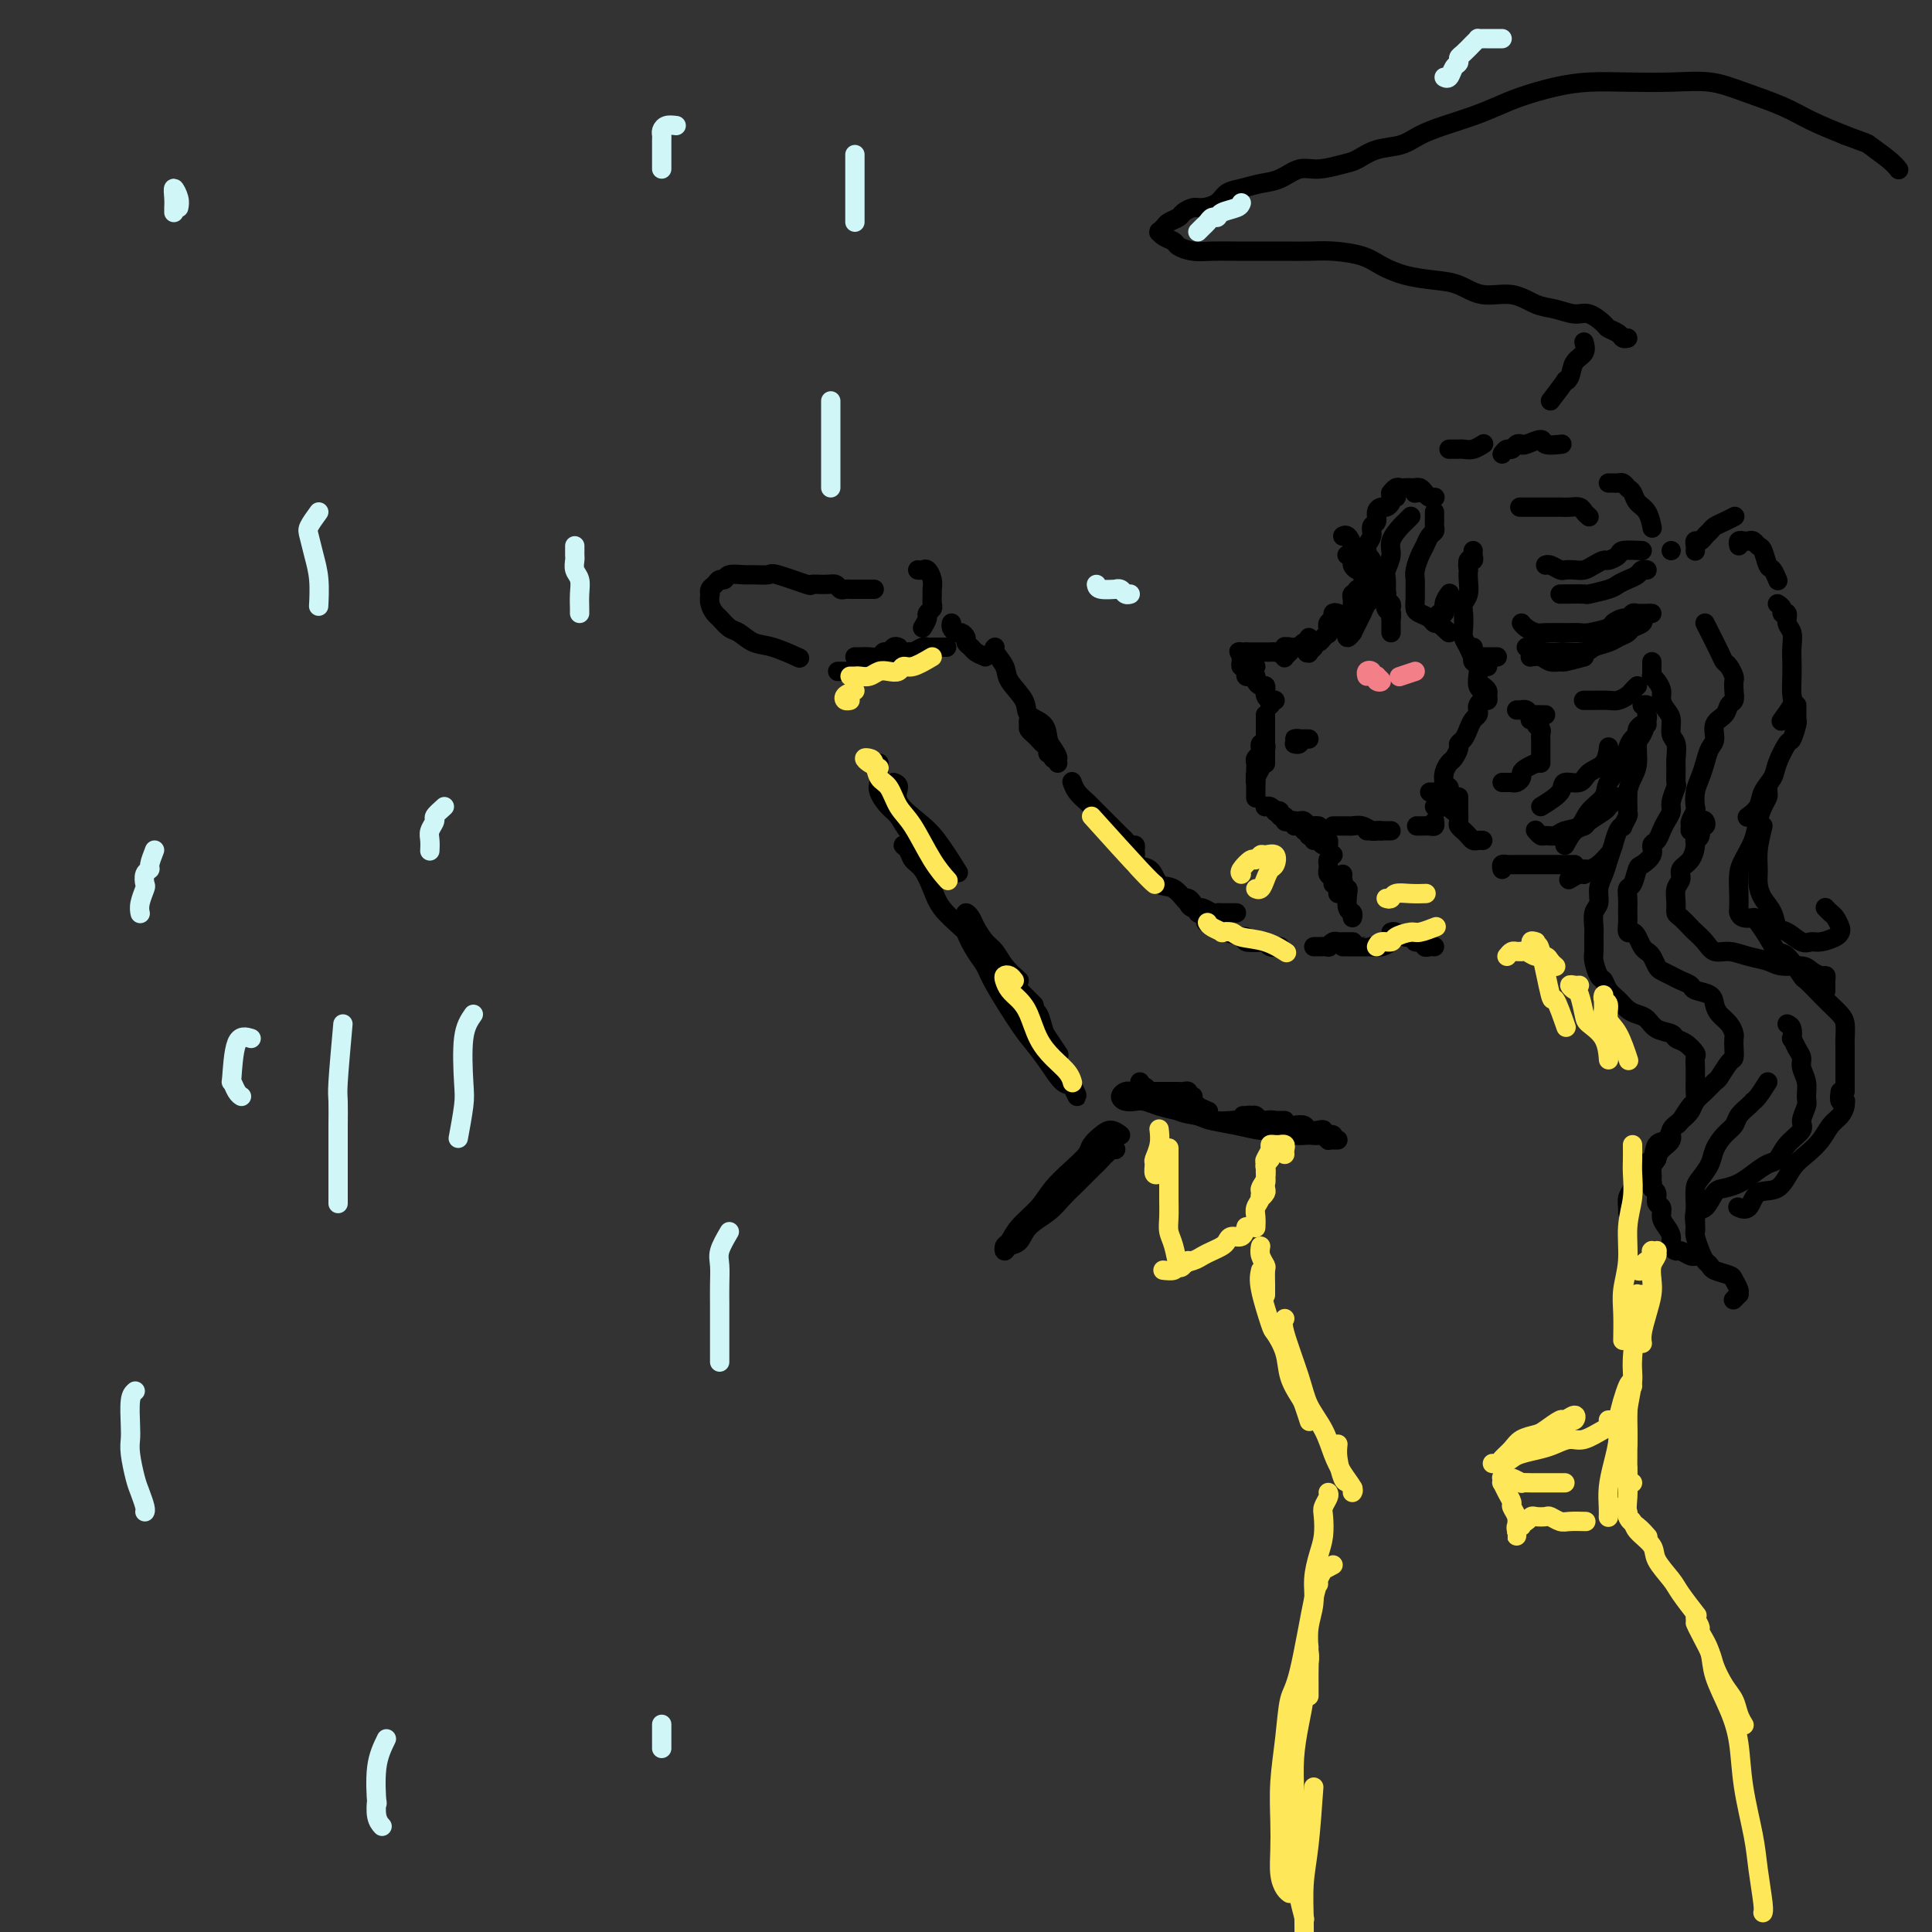 <svg viewBox='0 0 400 400' version='1.1' xmlns='http://www.w3.org/2000/svg' xmlns:xlink='http://www.w3.org/1999/xlink'><rect x="0" y="0" width="400" height="400" fill="#333333" stroke="none"/><g fill='none' stroke='rgb(0,0,0)' stroke-width='4' stroke-linecap='round' stroke-linejoin='round'><path d='M285,118c-0.414,-0.081 -0.828,-0.161 -1,0c-0.172,0.161 -0.103,0.564 0,1c0.103,0.436 0.239,0.906 0,1c-0.239,0.094 -0.852,-0.186 -1,0c-0.148,0.186 0.170,0.838 0,1c-0.170,0.162 -0.829,-0.167 -1,0c-0.171,0.167 0.147,0.828 0,1c-0.147,0.172 -0.757,-0.147 -1,0c-0.243,0.147 -0.118,0.759 0,1c0.118,0.241 0.227,0.111 0,0c-0.227,-0.111 -0.792,-0.202 -1,0c-0.208,0.202 -0.060,0.698 0,1c0.060,0.302 0.031,0.410 0,1c-0.031,0.590 -0.065,1.661 0,2c0.065,0.339 0.228,-0.056 0,0c-0.228,0.056 -0.848,0.561 -1,1c-0.152,0.439 0.166,0.810 0,1c-0.166,0.190 -0.814,0.197 -1,0c-0.186,-0.197 0.090,-0.600 0,-1c-0.090,-0.400 -0.546,-0.797 -1,-1c-0.454,-0.203 -0.906,-0.213 -1,0c-0.094,0.213 0.171,0.649 0,1c-0.171,0.351 -0.778,0.617 -1,1c-0.222,0.383 -0.060,0.882 0,1c0.060,0.118 0.016,-0.147 0,0c-0.016,0.147 -0.005,0.705 0,1c0.005,0.295 0.002,0.327 0,0c-0.002,-0.327 -0.004,-1.013 0,-1c0.004,0.013 0.012,0.725 0,1c-0.012,0.275 -0.045,0.111 0,0c0.045,-0.111 0.170,-0.171 0,0c-0.170,0.171 -0.633,0.572 -1,1c-0.367,0.428 -0.637,0.885 -1,1c-0.363,0.115 -0.818,-0.110 -1,0c-0.182,0.110 -0.091,0.555 0,1'/><path d='M272,134c-2.238,2.419 -1.332,0.467 -1,0c0.332,-0.467 0.089,0.552 0,1c-0.089,0.448 -0.024,0.325 0,0c0.024,-0.325 0.007,-0.854 0,-1c-0.007,-0.146 -0.005,0.089 0,0c0.005,-0.089 0.012,-0.503 0,-1c-0.012,-0.497 -0.045,-1.076 0,-1c0.045,0.076 0.167,0.808 0,1c-0.167,0.192 -0.623,-0.155 -1,0c-0.377,0.155 -0.675,0.813 -1,1c-0.325,0.187 -0.676,-0.098 -1,0c-0.324,0.098 -0.622,0.577 -1,1c-0.378,0.423 -0.835,0.789 -1,1c-0.165,0.211 -0.040,0.267 0,0c0.040,-0.267 -0.007,-0.856 0,-1c0.007,-0.144 0.069,0.157 0,0c-0.069,-0.157 -0.270,-0.770 0,-1c0.270,-0.230 1.012,-0.076 1,0c-0.012,0.076 -0.776,0.073 -1,0c-0.224,-0.073 0.094,-0.216 0,0c-0.094,0.216 -0.599,0.790 -1,1c-0.401,0.210 -0.699,0.056 -1,0c-0.301,-0.056 -0.605,-0.015 -1,0c-0.395,0.015 -0.879,0.004 -1,0c-0.121,-0.004 0.122,-0.001 0,0c-0.122,0.001 -0.610,0.000 -1,0c-0.390,-0.000 -0.682,-0.000 -1,0c-0.318,0.000 -0.662,0.000 -1,0c-0.338,-0.000 -0.669,-0.000 -1,0'/><path d='M258,135c-2.392,0.094 -1.373,-0.172 -1,0c0.373,0.172 0.100,0.781 0,1c-0.100,0.219 -0.028,0.048 0,0c0.028,-0.048 0.011,0.026 0,0c-0.011,-0.026 -0.017,-0.150 0,0c0.017,0.150 0.056,0.576 0,1c-0.056,0.424 -0.207,0.845 0,1c0.207,0.155 0.774,0.044 1,0c0.226,-0.044 0.113,-0.022 0,0'/><path d='M260,138c-0.308,0.022 -0.616,0.045 -1,0c-0.384,-0.045 -0.845,-0.156 -1,0c-0.155,0.156 -0.004,0.580 0,1c0.004,0.420 -0.140,0.834 0,1c0.140,0.166 0.563,0.082 1,0c0.437,-0.082 0.888,-0.162 1,0c0.112,0.162 -0.113,0.567 0,1c0.113,0.433 0.566,0.896 1,1c0.434,0.104 0.848,-0.150 1,0c0.152,0.150 0.041,0.705 0,1c-0.041,0.295 -0.012,0.331 0,0c0.012,-0.331 0.006,-1.027 0,-1c-0.006,0.027 -0.011,0.778 0,1c0.011,0.222 0.038,-0.085 0,0c-0.038,0.085 -0.140,0.562 0,1c0.140,0.438 0.521,0.835 1,1c0.479,0.165 1.056,0.096 1,0c-0.056,-0.096 -0.746,-0.218 -1,0c-0.254,0.218 -0.073,0.777 0,1c0.073,0.223 0.036,0.112 0,0'/><path d='M262,148c0.000,0.449 0.000,0.898 0,1c0.000,0.102 0.000,-0.144 0,0c0.000,0.144 0.000,0.678 0,1c0.000,0.322 0.000,0.433 0,1c0.000,0.567 0.000,1.591 0,2c0.000,0.409 0.000,0.205 0,0'/><path d='M262,153c0.000,0.218 0.000,0.437 0,1c0.000,0.563 0.000,1.471 0,2c0.000,0.529 0.000,0.678 0,1c0.000,0.322 0.000,0.818 0,1c0.000,0.182 0.000,0.052 0,0c0.000,-0.052 0.000,-0.026 0,0'/><path d='M262,153c0.008,-0.089 0.016,-0.179 0,0c-0.016,0.179 -0.057,0.625 0,1c0.057,0.375 0.212,0.677 0,1c-0.212,0.323 -0.793,0.668 -1,1c-0.207,0.332 -0.041,0.653 0,1c0.041,0.347 -0.041,0.720 0,1c0.041,0.280 0.207,0.467 0,1c-0.207,0.533 -0.786,1.413 -1,2c-0.214,0.587 -0.061,0.882 0,1c0.061,0.118 0.031,0.059 0,0'/><path d='M262,154c-0.415,-0.089 -0.829,-0.179 -1,0c-0.171,0.179 -0.098,0.625 0,1c0.098,0.375 0.223,0.678 0,1c-0.223,0.322 -0.792,0.663 -1,1c-0.208,0.337 -0.056,0.669 0,1c0.056,0.331 0.015,0.660 0,1c-0.015,0.340 -0.005,0.692 0,1c0.005,0.308 0.005,0.572 0,1c-0.005,0.428 -0.015,1.020 0,1c0.015,-0.020 0.057,-0.651 0,-1c-0.057,-0.349 -0.212,-0.415 0,-1c0.212,-0.585 0.790,-1.689 1,-2c0.210,-0.311 0.053,0.172 0,0c-0.053,-0.172 0.000,-1.000 0,-1c-0.000,-0.000 -0.053,0.826 0,1c0.053,0.174 0.210,-0.305 0,0c-0.210,0.305 -0.788,1.396 -1,2c-0.212,0.604 -0.057,0.723 0,1c0.057,0.277 0.015,0.714 0,1c-0.015,0.286 -0.004,0.423 0,1c0.004,0.577 0.001,1.593 0,2c-0.001,0.407 -0.001,0.203 0,0'/><path d='M262,167c0.022,-0.008 0.045,-0.016 0,0c-0.045,0.016 -0.156,0.056 0,0c0.156,-0.056 0.581,-0.207 1,0c0.419,0.207 0.834,0.774 1,1c0.166,0.226 0.083,0.113 0,0'/><path d='M264,168c0.455,-0.121 0.909,-0.242 1,0c0.091,0.242 -0.182,0.849 0,1c0.182,0.151 0.819,-0.152 1,0c0.181,0.152 -0.095,0.759 0,1c0.095,0.241 0.562,0.116 1,0c0.438,-0.116 0.849,-0.224 1,0c0.151,0.224 0.043,0.778 0,1c-0.043,0.222 -0.022,0.111 0,0'/><path d='M268,170c0.334,0.030 0.668,0.061 1,0c0.332,-0.061 0.664,-0.212 1,0c0.336,0.212 0.678,0.789 1,1c0.322,0.211 0.625,0.057 1,0c0.375,-0.057 0.821,-0.016 1,0c0.179,0.016 0.089,0.008 0,0'/><path d='M276,171c0.335,-0.001 0.670,-0.001 1,0c0.330,0.001 0.656,0.004 1,0c0.344,-0.004 0.708,-0.015 1,0c0.292,0.015 0.513,0.057 1,0c0.487,-0.057 1.241,-0.211 2,0c0.759,0.211 1.523,0.789 2,1c0.477,0.211 0.667,0.057 1,0c0.333,-0.057 0.809,-0.016 1,0c0.191,0.016 0.095,0.008 0,0'/><path d='M284,172c-0.551,0.000 -1.101,0.000 -1,0c0.101,0.000 0.854,0.000 1,0c0.146,0.000 -0.314,0.000 0,0c0.314,0.000 1.404,0.000 2,0c0.596,0.000 0.699,-0.000 1,0c0.301,0.000 0.800,0.000 1,0c0.200,0.000 0.100,0.000 0,0'/><path d='M294,171c-0.512,0.001 -1.023,0.001 -1,0c0.023,-0.001 0.581,-0.004 1,0c0.419,0.004 0.701,0.014 1,0c0.299,-0.014 0.616,-0.053 1,0c0.384,0.053 0.835,0.196 1,0c0.165,-0.196 0.044,-0.733 0,-1c-0.044,-0.267 -0.012,-0.264 0,0c0.012,0.264 0.003,0.790 0,1c-0.003,0.210 -0.002,0.105 0,0'/><path d='M296,164c0.447,0.008 0.894,0.015 1,0c0.106,-0.015 -0.130,-0.054 0,0c0.130,0.054 0.624,0.201 1,0c0.376,-0.201 0.633,-0.748 1,-1c0.367,-0.252 0.845,-0.208 1,0c0.155,0.208 -0.014,0.581 0,1c0.014,0.419 0.210,0.883 0,1c-0.210,0.117 -0.827,-0.112 -1,0c-0.173,0.112 0.097,0.566 0,1c-0.097,0.434 -0.562,0.848 -1,1c-0.438,0.152 -0.849,0.041 -1,0c-0.151,-0.041 -0.041,-0.011 0,0c0.041,0.011 0.012,0.003 0,0c-0.012,-0.003 -0.006,-0.002 0,0'/><path d='M314,147c0.447,-0.008 0.893,-0.016 1,0c0.107,0.016 -0.126,0.057 0,0c0.126,-0.057 0.612,-0.211 1,0c0.388,0.211 0.679,0.789 1,1c0.321,0.211 0.674,0.057 1,0c0.326,-0.057 0.626,-0.015 1,0c0.374,0.015 0.821,0.004 1,0c0.179,-0.004 0.089,-0.002 0,0'/><path d='M319,149c-0.318,0.002 -0.636,0.003 -1,0c-0.364,-0.003 -0.773,-0.012 -1,0c-0.227,0.012 -0.271,0.044 0,0c0.271,-0.044 0.857,-0.166 1,0c0.143,0.166 -0.158,0.618 0,1c0.158,0.382 0.774,0.694 1,1c0.226,0.306 0.060,0.607 0,1c-0.060,0.393 -0.016,0.879 0,1c0.016,0.121 0.004,-0.122 0,0c-0.004,0.122 -0.001,0.611 0,1c0.001,0.389 0.000,0.679 0,1c-0.000,0.321 -0.000,0.674 0,1c0.000,0.326 0.000,0.626 0,1c-0.000,0.374 -0.000,0.821 0,1c0.000,0.179 0.000,0.089 0,0'/><path d='M318,158c-0.726,0.332 -1.452,0.663 -2,1c-0.548,0.337 -0.917,0.679 -1,1c-0.083,0.321 0.118,0.622 0,1c-0.118,0.378 -0.557,0.833 -1,1c-0.443,0.167 -0.889,0.045 -1,0c-0.111,-0.045 0.115,-0.012 0,0c-0.115,0.012 -0.569,0.003 -1,0c-0.431,-0.003 -0.837,-0.001 -1,0c-0.163,0.001 -0.081,0.000 0,0'/><path d='M294,102c-0.423,-0.030 -0.845,-0.060 -1,0c-0.155,0.060 -0.042,0.208 0,0c0.042,-0.208 0.012,-0.774 0,-1c-0.012,-0.226 -0.006,-0.113 0,0'/><path d='M297,103c0.089,-0.022 0.179,-0.044 0,0c-0.179,0.044 -0.625,0.156 -1,0c-0.375,-0.156 -0.678,-0.578 -1,-1c-0.322,-0.422 -0.664,-0.845 -1,-1c-0.336,-0.155 -0.667,-0.043 -1,0c-0.333,0.043 -0.667,0.015 -1,0c-0.333,-0.015 -0.664,-0.018 -1,0c-0.336,0.018 -0.678,0.056 -1,0c-0.322,-0.056 -0.625,-0.207 -1,0c-0.375,0.207 -0.821,0.774 -1,1c-0.179,0.226 -0.089,0.113 0,0'/><path d='M289,102c0.120,0.445 0.240,0.889 0,1c-0.240,0.111 -0.839,-0.112 -1,0c-0.161,0.112 0.116,0.559 0,1c-0.116,0.441 -0.623,0.877 -1,1c-0.377,0.123 -0.622,-0.066 -1,0c-0.378,0.066 -0.890,0.388 -1,1c-0.110,0.612 0.182,1.515 0,2c-0.182,0.485 -0.837,0.552 -1,1c-0.163,0.448 0.165,1.275 0,2c-0.165,0.725 -0.825,1.346 -1,2c-0.175,0.654 0.135,1.342 0,2c-0.135,0.658 -0.716,1.287 -1,2c-0.284,0.713 -0.272,1.511 0,2c0.272,0.489 0.804,0.670 1,1c0.196,0.330 0.056,0.809 0,1c-0.056,0.191 -0.028,0.096 0,0'/><path d='M288,127c-0.030,0.521 -0.061,1.042 0,1c0.061,-0.042 0.213,-0.648 0,-1c-0.213,-0.352 -0.790,-0.449 -1,-1c-0.210,-0.551 -0.052,-1.554 0,-2c0.052,-0.446 -0.002,-0.334 0,-1c0.002,-0.666 0.060,-2.108 0,-3c-0.060,-0.892 -0.238,-1.233 0,-2c0.238,-0.767 0.890,-1.961 1,-3c0.110,-1.039 -0.324,-1.925 0,-3c0.324,-1.075 1.406,-2.340 2,-3c0.594,-0.660 0.698,-0.716 1,-1c0.302,-0.284 0.800,-0.795 1,-1c0.200,-0.205 0.100,-0.102 0,0'/><path d='M297,106c-0.002,0.333 -0.003,0.666 0,1c0.003,0.334 0.012,0.670 0,1c-0.012,0.330 -0.044,0.654 0,1c0.044,0.346 0.166,0.715 0,1c-0.166,0.285 -0.619,0.485 -1,1c-0.381,0.515 -0.691,1.345 -1,2c-0.309,0.655 -0.619,1.134 -1,2c-0.381,0.866 -0.835,2.120 -1,3c-0.165,0.880 -0.042,1.388 0,2c0.042,0.612 0.004,1.330 0,2c-0.004,0.670 0.026,1.294 0,2c-0.026,0.706 -0.108,1.496 0,2c0.108,0.504 0.407,0.724 1,1c0.593,0.276 1.478,0.610 2,1c0.522,0.390 0.679,0.836 1,1c0.321,0.164 0.806,0.047 1,0c0.194,-0.047 0.097,-0.023 0,0'/><path d='M300,131c-0.854,-0.766 -1.708,-1.531 -2,-2c-0.292,-0.469 -0.022,-0.641 0,-1c0.022,-0.359 -0.204,-0.906 0,-1c0.204,-0.094 0.838,0.263 1,0c0.162,-0.263 -0.149,-1.148 0,-2c0.149,-0.852 0.757,-1.672 1,-2c0.243,-0.328 0.122,-0.164 0,0'/><path d='M305,114c-0.030,0.292 -0.061,0.585 0,1c0.061,0.415 0.212,0.953 0,1c-0.212,0.047 -0.788,-0.398 -1,0c-0.212,0.398 -0.061,1.640 0,2c0.061,0.360 0.030,-0.161 0,0c-0.030,0.161 -0.060,1.006 0,2c0.060,0.994 0.212,2.139 0,3c-0.212,0.861 -0.786,1.438 -1,2c-0.214,0.562 -0.069,1.110 0,2c0.069,0.890 0.061,2.122 0,3c-0.061,0.878 -0.175,1.402 0,2c0.175,0.598 0.638,1.271 1,2c0.362,0.729 0.623,1.516 1,2c0.377,0.484 0.872,0.666 1,1c0.128,0.334 -0.110,0.822 0,1c0.110,0.178 0.568,0.048 1,0c0.432,-0.048 0.838,-0.014 1,0c0.162,0.014 0.081,0.007 0,0'/><path d='M310,136c-1.157,-0.001 -2.314,-0.003 -3,0c-0.686,0.003 -0.902,0.010 -1,0c-0.098,-0.010 -0.079,-0.038 0,0c0.079,0.038 0.218,0.143 0,0c-0.218,-0.143 -0.791,-0.532 -1,-1c-0.209,-0.468 -0.052,-1.013 0,-1c0.052,0.013 -0.000,0.586 0,1c0.000,0.414 0.053,0.669 0,1c-0.053,0.331 -0.211,0.736 0,1c0.211,0.264 0.792,0.386 1,1c0.208,0.614 0.042,1.720 0,2c-0.042,0.280 0.040,-0.265 0,0c-0.040,0.265 -0.203,1.341 0,2c0.203,0.659 0.772,0.903 1,1c0.228,0.097 0.114,0.049 0,0'/><path d='M307,142c0.429,0.341 0.857,0.683 1,1c0.143,0.317 -0.000,0.610 0,1c0.000,0.390 0.145,0.878 0,1c-0.145,0.122 -0.578,-0.123 -1,0c-0.422,0.123 -0.834,0.613 -1,1c-0.166,0.387 -0.086,0.671 0,1c0.086,0.329 0.177,0.704 0,1c-0.177,0.296 -0.621,0.512 -1,1c-0.379,0.488 -0.693,1.248 -1,2c-0.307,0.752 -0.607,1.496 -1,2c-0.393,0.504 -0.880,0.768 -1,1c-0.120,0.232 0.125,0.433 0,1c-0.125,0.567 -0.621,1.500 -1,2c-0.379,0.500 -0.641,0.567 -1,1c-0.359,0.433 -0.815,1.233 -1,2c-0.185,0.767 -0.098,1.502 0,2c0.098,0.498 0.208,0.761 0,1c-0.208,0.239 -0.732,0.455 -1,1c-0.268,0.545 -0.279,1.418 0,2c0.279,0.582 0.849,0.874 1,1c0.151,0.126 -0.117,0.086 0,0c0.117,-0.086 0.619,-0.219 1,0c0.381,0.219 0.641,0.790 1,1c0.359,0.210 0.817,0.060 1,0c0.183,-0.060 0.092,-0.030 0,0'/><path d='M302,165c0.002,0.786 0.003,1.573 0,2c-0.003,0.427 -0.012,0.495 0,1c0.012,0.505 0.045,1.445 0,2c-0.045,0.555 -0.167,0.723 0,1c0.167,0.277 0.623,0.663 1,1c0.377,0.337 0.676,0.626 1,1c0.324,0.374 0.675,0.832 1,1c0.325,0.168 0.626,0.045 1,0c0.374,-0.045 0.821,-0.013 1,0c0.179,0.013 0.089,0.006 0,0'/><path d='M300,93c0.304,0.001 0.609,0.001 1,0c0.391,-0.001 0.869,-0.004 1,0c0.131,0.004 -0.084,0.015 0,0c0.084,-0.015 0.466,-0.056 1,0c0.534,0.056 1.221,0.207 2,0c0.779,-0.207 1.651,-0.774 2,-1c0.349,-0.226 0.174,-0.113 0,0'/><path d='M311,94c0.332,-0.452 0.664,-0.905 1,-1c0.336,-0.095 0.675,0.166 1,0c0.325,-0.166 0.634,-0.759 1,-1c0.366,-0.241 0.789,-0.131 1,0c0.211,0.131 0.211,0.284 1,0c0.789,-0.284 2.366,-1.004 3,-1c0.634,0.004 0.325,0.732 1,1c0.675,0.268 2.336,0.077 3,0c0.664,-0.077 0.332,-0.038 0,0'/><path d='M333,100c0.333,-0.007 0.667,-0.014 1,0c0.333,0.014 0.666,0.049 1,0c0.334,-0.049 0.671,-0.180 1,0c0.329,0.180 0.652,0.672 1,1c0.348,0.328 0.720,0.491 1,1c0.280,0.509 0.467,1.363 1,2c0.533,0.637 1.413,1.056 2,2c0.587,0.944 0.882,2.413 1,3c0.118,0.587 0.059,0.294 0,0'/><path d='M346,114c0.000,0.000 0.000,0.000 0,0c0.000,0.000 0.000,0.000 0,0c0.000,0.000 0.000,0.000 0,0'/><path d='M351,114c-0.006,0.081 -0.013,0.162 0,0c0.013,-0.162 0.045,-0.568 0,-1c-0.045,-0.432 -0.167,-0.889 0,-1c0.167,-0.111 0.625,0.125 1,0c0.375,-0.125 0.668,-0.612 1,-1c0.332,-0.388 0.702,-0.679 1,-1c0.298,-0.321 0.523,-0.674 1,-1c0.477,-0.326 1.205,-0.626 2,-1c0.795,-0.374 1.656,-0.821 2,-1c0.344,-0.179 0.172,-0.089 0,0'/><path d='M360,113c-0.089,-0.421 -0.179,-0.841 0,-1c0.179,-0.159 0.625,-0.056 1,0c0.375,0.056 0.678,0.064 1,0c0.322,-0.064 0.663,-0.201 1,0c0.337,0.201 0.668,0.741 1,1c0.332,0.259 0.663,0.238 1,1c0.337,0.762 0.678,2.307 1,3c0.322,0.693 0.625,0.533 1,1c0.375,0.467 0.821,1.562 1,2c0.179,0.438 0.089,0.219 0,0'/><path d='M368,125c0.455,0.296 0.910,0.592 1,1c0.090,0.408 -0.186,0.927 0,1c0.186,0.073 0.834,-0.301 1,0c0.166,0.301 -0.152,1.275 0,2c0.152,0.725 0.772,1.199 1,2c0.228,0.801 0.063,1.928 0,3c-0.063,1.072 -0.024,2.088 0,3c0.024,0.912 0.035,1.719 0,3c-0.035,1.281 -0.114,3.037 0,4c0.114,0.963 0.422,1.134 0,2c-0.422,0.866 -1.575,2.425 -2,3c-0.425,0.575 -0.121,0.164 0,0c0.121,-0.164 0.061,-0.082 0,0'/><path d='M372,146c0.007,0.738 0.014,1.476 0,2c-0.014,0.524 -0.049,0.832 0,1c0.049,0.168 0.183,0.194 0,1c-0.183,0.806 -0.683,2.393 -1,3c-0.317,0.607 -0.451,0.235 -1,1c-0.549,0.765 -1.514,2.668 -2,4c-0.486,1.332 -0.495,2.095 -1,3c-0.505,0.905 -1.506,1.954 -2,3c-0.494,1.046 -0.479,2.089 -1,3c-0.521,0.911 -1.577,1.689 -2,2c-0.423,0.311 -0.211,0.156 0,0'/><path d='M366,164c0.006,-0.517 0.013,-1.034 0,-1c-0.013,0.034 -0.044,0.620 0,1c0.044,0.380 0.163,0.556 0,1c-0.163,0.444 -0.608,1.157 -1,2c-0.392,0.843 -0.732,1.818 -1,3c-0.268,1.182 -0.464,2.572 -1,4c-0.536,1.428 -1.412,2.893 -2,4c-0.588,1.107 -0.888,1.856 -1,3c-0.112,1.144 -0.037,2.685 0,4c0.037,1.315 0.035,2.405 0,3c-0.035,0.595 -0.102,0.696 0,1c0.102,0.304 0.374,0.813 1,1c0.626,0.187 1.608,0.054 2,0c0.392,-0.054 0.196,-0.027 0,0'/><path d='M364,191c0.656,0.927 1.312,1.853 2,3c0.688,1.147 1.410,2.513 2,3c0.590,0.487 1.050,0.094 2,1c0.950,0.906 2.391,3.111 3,4c0.609,0.889 0.388,0.464 1,1c0.612,0.536 2.059,2.034 3,3c0.941,0.966 1.377,1.400 2,2c0.623,0.600 1.435,1.366 2,2c0.565,0.634 0.883,1.137 1,2c0.117,0.863 0.031,2.087 0,3c-0.031,0.913 -0.008,1.515 0,2c0.008,0.485 0.002,0.852 0,2c-0.002,1.148 -0.001,3.078 0,4c0.001,0.922 0.000,0.835 0,1c-0.000,0.165 -0.000,0.583 0,1c0.000,0.417 0.000,0.833 0,1c-0.000,0.167 -0.000,0.083 0,0'/><path d='M381,226c-0.114,0.841 -0.229,1.681 0,2c0.229,0.319 0.801,0.115 1,0c0.199,-0.115 0.024,-0.141 0,0c-0.024,0.141 0.104,0.450 0,1c-0.104,0.550 -0.440,1.342 -1,2c-0.560,0.658 -1.345,1.182 -2,2c-0.655,0.818 -1.180,1.929 -2,3c-0.820,1.071 -1.934,2.102 -3,3c-1.066,0.898 -2.083,1.662 -3,3c-0.917,1.338 -1.735,3.248 -3,4c-1.265,0.752 -2.978,0.346 -4,1c-1.022,0.654 -1.352,2.368 -2,3c-0.648,0.632 -1.614,0.180 -2,0c-0.386,-0.180 -0.193,-0.090 0,0'/><path d='M353,129c1.177,2.325 2.354,4.650 3,6c0.646,1.350 0.761,1.727 1,2c0.239,0.273 0.601,0.444 1,1c0.399,0.556 0.836,1.496 1,2c0.164,0.504 0.056,0.572 0,1c-0.056,0.428 -0.061,1.216 0,2c0.061,0.784 0.189,1.565 0,2c-0.189,0.435 -0.695,0.524 -1,1c-0.305,0.476 -0.411,1.338 -1,2c-0.589,0.662 -1.663,1.125 -2,2c-0.337,0.875 0.064,2.162 0,3c-0.064,0.838 -0.592,1.226 -1,2c-0.408,0.774 -0.697,1.932 -1,3c-0.303,1.068 -0.621,2.044 -1,3c-0.379,0.956 -0.819,1.891 -1,3c-0.181,1.109 -0.102,2.393 0,3c0.102,0.607 0.227,0.537 0,1c-0.227,0.463 -0.808,1.460 -1,2c-0.192,0.540 0.004,0.625 0,1c-0.004,0.375 -0.208,1.042 0,1c0.208,-0.042 0.827,-0.792 1,-1c0.173,-0.208 -0.101,0.124 0,0c0.101,-0.124 0.578,-0.706 1,-1c0.422,-0.294 0.789,-0.300 1,0c0.211,0.300 0.267,0.905 0,1c-0.267,0.095 -0.858,-0.319 -1,0c-0.142,0.319 0.164,1.369 0,2c-0.164,0.631 -0.799,0.841 -1,1c-0.201,0.159 0.033,0.268 0,1c-0.033,0.732 -0.334,2.086 -1,3c-0.666,0.914 -1.695,1.387 -2,2c-0.305,0.613 0.116,1.368 0,2c-0.116,0.632 -0.770,1.143 -1,2c-0.230,0.857 -0.035,2.060 0,3c0.035,0.940 -0.090,1.616 0,2c0.090,0.384 0.394,0.475 1,1c0.606,0.525 1.516,1.485 2,2c0.484,0.515 0.544,0.586 1,1c0.456,0.414 1.308,1.171 2,2c0.692,0.829 1.223,1.729 2,2c0.777,0.271 1.801,-0.086 3,0c1.199,0.086 2.572,0.614 4,1c1.428,0.386 2.911,0.629 4,1c1.089,0.371 1.784,0.869 3,1c1.216,0.131 2.953,-0.107 4,0c1.047,0.107 1.405,0.558 2,1c0.595,0.442 1.427,0.875 2,1c0.573,0.125 0.885,-0.059 1,0c0.115,0.059 0.031,0.362 0,1c-0.031,0.638 -0.009,1.611 0,2c0.009,0.389 0.004,0.195 0,0'/><path d='M370,212c0.417,0.183 0.834,0.367 1,1c0.166,0.633 0.082,1.716 0,2c-0.082,0.284 -0.162,-0.231 0,0c0.162,0.231 0.565,1.206 1,2c0.435,0.794 0.902,1.405 1,2c0.098,0.595 -0.174,1.175 0,2c0.174,0.825 0.795,1.897 1,3c0.205,1.103 -0.007,2.237 0,3c0.007,0.763 0.234,1.154 0,2c-0.234,0.846 -0.929,2.148 -1,3c-0.071,0.852 0.484,1.253 0,2c-0.484,0.747 -2.005,1.839 -3,3c-0.995,1.161 -1.464,2.392 -2,3c-0.536,0.608 -1.141,0.595 -2,1c-0.859,0.405 -1.973,1.230 -3,2c-1.027,0.770 -1.967,1.486 -3,2c-1.033,0.514 -2.157,0.828 -3,1c-0.843,0.172 -1.403,0.204 -2,1c-0.597,0.796 -1.232,2.357 -2,3c-0.768,0.643 -1.670,0.368 -2,1c-0.330,0.632 -0.089,2.170 0,3c0.089,0.830 0.025,0.951 0,1c-0.025,0.049 -0.013,0.024 0,0'/><path d='M342,137c-0.006,0.727 -0.012,1.455 0,2c0.012,0.545 0.041,0.908 0,1c-0.041,0.092 -0.152,-0.088 0,0c0.152,0.088 0.567,0.445 1,1c0.433,0.555 0.886,1.307 1,2c0.114,0.693 -0.109,1.325 0,2c0.109,0.675 0.551,1.392 1,2c0.449,0.608 0.905,1.106 1,2c0.095,0.894 -0.171,2.184 0,3c0.171,0.816 0.779,1.158 1,2c0.221,0.842 0.055,2.183 0,3c-0.055,0.817 0.000,1.111 0,2c-0.000,0.889 -0.056,2.374 0,3c0.056,0.626 0.222,0.394 0,1c-0.222,0.606 -0.833,2.050 -1,3c-0.167,0.950 0.109,1.406 0,2c-0.109,0.594 -0.602,1.328 -1,2c-0.398,0.672 -0.702,1.284 -1,2c-0.298,0.716 -0.591,1.538 -1,2c-0.409,0.462 -0.936,0.565 -1,1c-0.064,0.435 0.333,1.201 0,2c-0.333,0.799 -1.396,1.631 -2,2c-0.604,0.369 -0.750,0.274 -1,1c-0.250,0.726 -0.603,2.274 -1,3c-0.397,0.726 -0.838,0.631 -1,1c-0.162,0.369 -0.044,1.203 0,2c0.044,0.797 0.015,1.558 0,2c-0.015,0.442 -0.015,0.565 0,1c0.015,0.435 0.045,1.181 0,2c-0.045,0.819 -0.167,1.711 0,2c0.167,0.289 0.622,-0.026 1,0c0.378,0.026 0.679,0.392 1,1c0.321,0.608 0.663,1.458 1,2c0.337,0.542 0.671,0.775 1,1c0.329,0.225 0.654,0.441 1,1c0.346,0.559 0.713,1.459 1,2c0.287,0.541 0.495,0.723 1,1c0.505,0.277 1.309,0.651 2,1c0.691,0.349 1.271,0.674 2,1c0.729,0.326 1.609,0.654 2,1c0.391,0.346 0.293,0.711 1,1c0.707,0.289 2.217,0.501 3,1c0.783,0.499 0.837,1.285 1,2c0.163,0.715 0.436,1.360 1,2c0.564,0.640 1.420,1.275 2,2c0.580,0.725 0.886,1.540 1,2c0.114,0.460 0.038,0.565 0,1c-0.038,0.435 -0.037,1.201 0,2c0.037,0.799 0.109,1.632 0,2c-0.109,0.368 -0.400,0.273 -1,1c-0.600,0.727 -1.508,2.278 -2,3c-0.492,0.722 -0.568,0.616 -1,1c-0.432,0.384 -1.220,1.258 -2,2c-0.780,0.742 -1.552,1.354 -2,2c-0.448,0.646 -0.572,1.328 -1,2c-0.428,0.672 -1.162,1.335 -2,2c-0.838,0.665 -1.781,1.333 -2,2c-0.219,0.667 0.287,1.333 0,2c-0.287,0.667 -1.368,1.333 -2,2c-0.632,0.667 -0.816,1.333 -1,2'/><path d='M343,240c-2.698,4.067 -1.442,1.734 -1,1c0.442,-0.734 0.070,0.129 0,1c-0.070,0.871 0.164,1.749 0,2c-0.164,0.251 -0.724,-0.126 -1,0c-0.276,0.126 -0.266,0.754 0,1c0.266,0.246 0.788,0.111 1,0c0.212,-0.111 0.113,-0.199 0,0c-0.113,0.199 -0.241,0.686 0,1c0.241,0.314 0.852,0.454 1,1c0.148,0.546 -0.167,1.497 0,2c0.167,0.503 0.814,0.558 1,1c0.186,0.442 -0.091,1.271 0,2c0.091,0.729 0.548,1.357 1,2c0.452,0.643 0.898,1.300 1,2c0.102,0.700 -0.141,1.441 0,2c0.141,0.559 0.665,0.934 1,1c0.335,0.066 0.482,-0.178 1,0c0.518,0.178 1.409,0.779 2,1c0.591,0.221 0.883,0.063 1,0c0.117,-0.063 0.058,-0.032 0,0'/><path d='M366,224c-0.728,1.150 -1.456,2.300 -2,3c-0.544,0.700 -0.905,0.950 -1,1c-0.095,0.050 0.074,-0.101 0,0c-0.074,0.101 -0.391,0.453 -1,1c-0.609,0.547 -1.510,1.290 -2,2c-0.490,0.710 -0.569,1.387 -1,2c-0.431,0.613 -1.216,1.160 -2,2c-0.784,0.840 -1.569,1.972 -2,3c-0.431,1.028 -0.508,1.951 -1,3c-0.492,1.049 -1.400,2.224 -2,3c-0.600,0.776 -0.894,1.151 -1,2c-0.106,0.849 -0.025,2.170 0,3c0.025,0.830 -0.004,1.168 0,2c0.004,0.832 0.043,2.159 0,3c-0.043,0.841 -0.168,1.195 0,2c0.168,0.805 0.630,2.061 1,3c0.370,0.939 0.648,1.560 1,2c0.352,0.440 0.778,0.699 1,1c0.222,0.301 0.241,0.645 1,1c0.759,0.355 2.257,0.721 3,1c0.743,0.279 0.731,0.471 1,1c0.269,0.529 0.818,1.396 1,2c0.182,0.604 -0.003,0.945 0,1c0.003,0.055 0.193,-0.178 0,0c-0.193,0.178 -0.769,0.765 -1,1c-0.231,0.235 -0.115,0.117 0,0'/><path d='M337,164c-0.032,1.638 -0.064,3.277 0,4c0.064,0.723 0.223,0.531 0,1c-0.223,0.469 -0.830,1.598 -1,2c-0.170,0.402 0.095,0.078 0,0c-0.095,-0.078 -0.550,0.089 -1,1c-0.450,0.911 -0.895,2.564 -1,3c-0.105,0.436 0.131,-0.346 0,0c-0.131,0.346 -0.627,1.821 -1,3c-0.373,1.179 -0.622,2.063 -1,3c-0.378,0.937 -0.886,1.926 -1,3c-0.114,1.074 0.166,2.231 0,3c-0.166,0.769 -0.777,1.149 -1,2c-0.223,0.851 -0.057,2.172 0,3c0.057,0.828 0.004,1.163 0,2c-0.004,0.837 0.039,2.178 0,3c-0.039,0.822 -0.162,1.126 0,2c0.162,0.874 0.610,2.318 1,3c0.390,0.682 0.723,0.603 1,1c0.277,0.397 0.497,1.271 1,2c0.503,0.729 1.288,1.312 2,2c0.712,0.688 1.350,1.480 2,2c0.650,0.520 1.311,0.770 2,1c0.689,0.230 1.406,0.442 2,1c0.594,0.558 1.067,1.463 2,2c0.933,0.537 2.327,0.706 3,1c0.673,0.294 0.625,0.713 1,1c0.375,0.287 1.172,0.443 2,1c0.828,0.557 1.686,1.514 2,2c0.314,0.486 0.084,0.500 0,1c-0.084,0.500 -0.022,1.486 0,2c0.022,0.514 0.004,0.555 0,1c-0.004,0.445 0.006,1.292 0,2c-0.006,0.708 -0.029,1.275 0,2c0.029,0.725 0.110,1.608 0,2c-0.110,0.392 -0.409,0.295 -1,1c-0.591,0.705 -1.472,2.214 -2,3c-0.528,0.786 -0.704,0.848 -1,1c-0.296,0.152 -0.713,0.393 -1,1c-0.287,0.607 -0.444,1.579 -1,2c-0.556,0.421 -1.511,0.291 -2,1c-0.489,0.709 -0.513,2.259 -1,3c-0.487,0.741 -1.437,0.674 -2,1c-0.563,0.326 -0.739,1.044 -1,2c-0.261,0.956 -0.606,2.151 -1,3c-0.394,0.849 -0.838,1.351 -1,2c-0.162,0.649 -0.044,1.444 0,2c0.044,0.556 0.012,0.873 0,1c-0.012,0.127 -0.006,0.063 0,0'/><path d='M365,171c-0.427,1.732 -0.854,3.464 -1,5c-0.146,1.536 -0.012,2.878 0,4c0.012,1.122 -0.097,2.026 0,3c0.097,0.974 0.400,2.020 1,3c0.600,0.980 1.498,1.894 2,3c0.502,1.106 0.609,2.402 1,3c0.391,0.598 1.068,0.497 2,1c0.932,0.503 2.120,1.610 3,2c0.880,0.390 1.452,0.064 2,0c0.548,-0.064 1.072,0.134 2,0c0.928,-0.134 2.260,-0.599 3,-1c0.740,-0.401 0.888,-0.738 1,-1c0.112,-0.262 0.187,-0.449 0,-1c-0.187,-0.551 -0.638,-1.467 -1,-2c-0.362,-0.533 -0.636,-0.682 -1,-1c-0.364,-0.318 -0.818,-0.805 -1,-1c-0.182,-0.195 -0.091,-0.097 0,0'/><path d='M340,146c0.421,-0.085 0.842,-0.170 1,0c0.158,0.170 0.052,0.596 0,1c-0.052,0.404 -0.052,0.786 0,1c0.052,0.214 0.155,0.259 0,1c-0.155,0.741 -0.567,2.179 -1,3c-0.433,0.821 -0.887,1.026 -1,2c-0.113,0.974 0.113,2.716 0,4c-0.113,1.284 -0.566,2.109 -1,3c-0.434,0.891 -0.848,1.847 -1,3c-0.152,1.153 -0.041,2.503 0,3c0.041,0.497 0.012,0.142 0,0c-0.012,-0.142 -0.006,-0.071 0,0'/><path d='M333,177c-0.650,0.723 -1.300,1.447 -2,2c-0.700,0.553 -1.449,0.937 -2,1c-0.551,0.063 -0.905,-0.193 -1,0c-0.095,0.193 0.067,0.835 0,1c-0.067,0.165 -0.364,-0.148 -1,0c-0.636,0.148 -1.610,0.757 -2,1c-0.390,0.243 -0.195,0.122 0,0'/><path d='M311,180c-0.096,-0.423 -0.191,-0.845 0,-1c0.191,-0.155 0.670,-0.041 1,0c0.330,0.041 0.511,0.011 1,0c0.489,-0.011 1.286,-0.003 2,0c0.714,0.003 1.347,0.001 2,0c0.653,-0.001 1.328,-0.000 2,0c0.672,0.000 1.343,0.000 2,0c0.657,-0.000 1.300,-0.000 2,0c0.700,0.000 1.458,0.000 2,0c0.542,-0.000 0.869,-0.000 1,0c0.131,0.000 0.065,0.000 0,0'/><path d='M324,175c0.627,-1.171 1.253,-2.341 2,-3c0.747,-0.659 1.614,-0.806 2,-1c0.386,-0.194 0.289,-0.434 1,-1c0.711,-0.566 2.229,-1.458 3,-2c0.771,-0.542 0.794,-0.733 1,-1c0.206,-0.267 0.594,-0.610 1,-1c0.406,-0.390 0.830,-0.826 1,-1c0.170,-0.174 0.085,-0.087 0,0'/><path d='M341,150c-0.303,-0.088 -0.607,-0.176 -1,0c-0.393,0.176 -0.877,0.615 -1,1c-0.123,0.385 0.114,0.715 0,1c-0.114,0.285 -0.578,0.527 -1,1c-0.422,0.473 -0.803,1.179 -1,2c-0.197,0.821 -0.212,1.758 -1,3c-0.788,1.242 -2.351,2.791 -3,4c-0.649,1.209 -0.386,2.079 -1,3c-0.614,0.921 -2.105,1.893 -3,3c-0.895,1.107 -1.195,2.350 -2,3c-0.805,0.650 -2.114,0.706 -3,1c-0.886,0.294 -1.348,0.825 -2,1c-0.652,0.175 -1.494,-0.005 -2,0c-0.506,0.005 -0.675,0.194 -1,0c-0.325,-0.194 -0.807,-0.770 -1,-1c-0.193,-0.230 -0.096,-0.115 0,0'/><path d='M319,167c1.658,-1.028 3.316,-2.056 4,-3c0.684,-0.944 0.393,-1.805 1,-2c0.607,-0.195 2.110,0.277 3,0c0.890,-0.277 1.166,-1.301 2,-2c0.834,-0.699 2.224,-1.073 3,-2c0.776,-0.927 0.936,-2.408 1,-3c0.064,-0.592 0.032,-0.296 0,0'/><path d='M339,142c-0.359,0.340 -0.718,0.679 -1,1c-0.282,0.321 -0.486,0.622 -1,1c-0.514,0.378 -1.340,0.833 -2,1c-0.660,0.167 -1.156,0.045 -2,0c-0.844,-0.045 -2.035,-0.012 -3,0c-0.965,0.012 -1.704,0.003 -2,0c-0.296,-0.003 -0.148,-0.002 0,0'/><path d='M328,136c-1.626,0.431 -3.252,0.862 -4,1c-0.748,0.138 -0.618,-0.015 -1,0c-0.382,0.015 -1.278,0.200 -2,0c-0.722,-0.200 -1.271,-0.785 -2,-1c-0.729,-0.215 -1.637,-0.062 -2,0c-0.363,0.062 -0.182,0.031 0,0'/><path d='M316,134c1.352,0.421 2.703,0.842 4,1c1.297,0.158 2.539,0.053 3,0c0.461,-0.053 0.139,-0.056 1,0c0.861,0.056 2.903,0.170 4,0c1.097,-0.170 1.248,-0.623 2,-1c0.752,-0.377 2.104,-0.678 3,-1c0.896,-0.322 1.336,-0.664 2,-1c0.664,-0.336 1.551,-0.665 2,-1c0.449,-0.335 0.461,-0.678 1,-1c0.539,-0.322 1.607,-0.625 2,-1c0.393,-0.375 0.112,-0.821 0,-1c-0.112,-0.179 -0.056,-0.089 0,0'/><path d='M342,127c-0.219,-0.009 -0.439,-0.017 -1,0c-0.561,0.017 -1.464,0.060 -2,0c-0.536,-0.060 -0.704,-0.224 -1,0c-0.296,0.224 -0.720,0.834 -1,1c-0.280,0.166 -0.417,-0.113 -1,0c-0.583,0.113 -1.614,0.619 -2,1c-0.386,0.381 -0.127,0.638 -1,1c-0.873,0.362 -2.877,0.830 -4,1c-1.123,0.170 -1.365,0.043 -2,0c-0.635,-0.043 -1.662,-0.001 -3,0c-1.338,0.001 -2.986,-0.038 -4,0c-1.014,0.038 -1.396,0.155 -2,0c-0.604,-0.155 -1.432,-0.580 -2,-1c-0.568,-0.420 -0.877,-0.834 -1,-1c-0.123,-0.166 -0.062,-0.083 0,0'/><path d='M323,123c2.108,-0.024 4.217,-0.048 5,0c0.783,0.048 0.241,0.168 1,0c0.759,-0.168 2.819,-0.623 4,-1c1.181,-0.377 1.483,-0.675 2,-1c0.517,-0.325 1.249,-0.675 2,-1c0.751,-0.325 1.521,-0.623 2,-1c0.479,-0.377 0.667,-0.832 1,-1c0.333,-0.168 0.809,-0.048 1,0c0.191,0.048 0.095,0.024 0,0'/><path d='M340,114c-1.633,-0.081 -3.267,-0.163 -4,0c-0.733,0.163 -0.567,0.569 -1,1c-0.433,0.431 -1.467,0.886 -2,1c-0.533,0.114 -0.567,-0.113 -1,0c-0.433,0.113 -1.267,0.567 -2,1c-0.733,0.433 -1.366,0.844 -2,1c-0.634,0.156 -1.270,0.056 -2,0c-0.730,-0.056 -1.555,-0.067 -2,0c-0.445,0.067 -0.511,0.214 -1,0c-0.489,-0.214 -1.401,-0.788 -2,-1c-0.599,-0.212 -0.885,-0.060 -1,0c-0.115,0.060 -0.057,0.030 0,0'/><path d='M329,107c-0.360,-0.309 -0.719,-0.619 -1,-1c-0.281,-0.381 -0.482,-0.834 -1,-1c-0.518,-0.166 -1.351,-0.044 -2,0c-0.649,0.044 -1.113,0.012 -2,0c-0.887,-0.012 -2.196,-0.003 -3,0c-0.804,0.003 -1.101,0.001 -2,0c-0.899,-0.001 -2.400,-0.000 -3,0c-0.600,0.000 -0.300,0.000 0,0'/><path d='M286,122c-0.113,0.416 -0.226,0.833 0,1c0.226,0.167 0.792,0.086 1,0c0.208,-0.086 0.060,-0.177 0,0c-0.060,0.177 -0.030,0.621 0,1c0.030,0.379 0.061,0.693 0,1c-0.061,0.307 -0.212,0.607 0,1c0.212,0.393 0.789,0.878 1,1c0.211,0.122 0.057,-0.121 0,0c-0.057,0.121 -0.015,0.604 0,1c0.015,0.396 0.004,0.706 0,1c-0.004,0.294 -0.001,0.574 0,1c0.001,0.426 0.000,1.000 0,1c-0.000,0.000 0.000,-0.574 0,-1c-0.000,-0.426 -0.000,-0.706 0,-1c0.000,-0.294 0.001,-0.604 0,-1c-0.001,-0.396 -0.004,-0.879 0,-1c0.004,-0.121 0.016,0.122 0,0c-0.016,-0.122 -0.060,-0.607 0,-1c0.060,-0.393 0.222,-0.693 0,-1c-0.222,-0.307 -0.829,-0.621 -1,-1c-0.171,-0.379 0.094,-0.822 0,-1c-0.094,-0.178 -0.546,-0.089 -1,0c-0.454,0.089 -0.909,0.179 -1,0c-0.091,-0.179 0.183,-0.626 0,-1c-0.183,-0.374 -0.822,-0.674 -1,-1c-0.178,-0.326 0.106,-0.679 0,-1c-0.106,-0.321 -0.602,-0.611 -1,-1c-0.398,-0.389 -0.699,-0.879 -1,-1c-0.301,-0.121 -0.603,0.125 -1,0c-0.397,-0.125 -0.890,-0.621 -1,-1c-0.110,-0.379 0.163,-0.640 0,-1c-0.163,-0.360 -0.761,-0.817 -1,-1c-0.239,-0.183 -0.120,-0.091 0,0'/><path d='M284,117c0.089,-0.301 0.177,-0.602 0,-1c-0.177,-0.398 -0.621,-0.893 -1,-1c-0.379,-0.107 -0.693,0.174 -1,0c-0.307,-0.174 -0.608,-0.803 -1,-1c-0.392,-0.197 -0.876,0.038 -1,0c-0.124,-0.038 0.111,-0.350 0,-1c-0.111,-0.650 -0.568,-1.636 -1,-2c-0.432,-0.364 -0.838,-0.104 -1,0c-0.162,0.104 -0.081,0.052 0,0'/><path d='M283,124c-0.452,0.341 -0.905,0.683 -1,1c-0.095,0.317 0.167,0.610 0,1c-0.167,0.390 -0.763,0.878 -1,1c-0.237,0.122 -0.115,-0.121 0,0c0.115,0.121 0.224,0.605 0,1c-0.224,0.395 -0.779,0.699 -1,1c-0.221,0.301 -0.108,0.598 0,1c0.108,0.402 0.210,0.908 0,1c-0.210,0.092 -0.733,-0.229 -1,0c-0.267,0.229 -0.278,1.010 0,1c0.278,-0.010 0.844,-0.810 1,-1c0.156,-0.190 -0.099,0.229 0,0c0.099,-0.229 0.552,-1.108 1,-2c0.448,-0.892 0.891,-1.799 1,-2c0.109,-0.201 -0.114,0.304 0,0c0.114,-0.304 0.567,-1.416 1,-2c0.433,-0.584 0.848,-0.641 1,-1c0.152,-0.359 0.041,-1.020 0,-1c-0.041,0.020 -0.012,0.720 0,1c0.012,0.280 0.006,0.140 0,0'/><path d='M271,153c-0.347,0.002 -0.695,0.004 -1,0c-0.305,-0.004 -0.569,-0.015 -1,0c-0.431,0.015 -1.030,0.057 -1,0c0.030,-0.057 0.688,-0.211 1,0c0.312,0.211 0.276,0.788 0,1c-0.276,0.212 -0.793,0.061 -1,0c-0.207,-0.061 -0.103,-0.030 0,0'/></g>
<g fill='none' stroke='rgb(243,127,137)' stroke-width='4' stroke-linecap='round' stroke-linejoin='round'><path d='M293,139c-1.250,0.417 -2.500,0.833 -3,1c-0.500,0.167 -0.250,0.083 0,0'/><path d='M285,140c-0.010,0.028 -0.021,0.056 0,0c0.021,-0.056 0.073,-0.197 0,0c-0.073,0.197 -0.272,0.732 0,1c0.272,0.268 1.015,0.269 1,0c-0.015,-0.269 -0.788,-0.808 -1,-1c-0.212,-0.192 0.135,-0.038 0,0c-0.135,0.038 -0.754,-0.039 -1,0c-0.246,0.039 -0.118,0.193 0,0c0.118,-0.193 0.228,-0.732 0,-1c-0.228,-0.268 -0.792,-0.264 -1,0c-0.208,0.264 -0.059,0.790 0,1c0.059,0.210 0.030,0.105 0,0'/></g>
<g fill='none' stroke='rgb(0,0,0)' stroke-width='4' stroke-linecap='round' stroke-linejoin='round'><path d='M270,172c0.446,-0.111 0.893,-0.222 1,0c0.107,0.222 -0.125,0.776 0,1c0.125,0.224 0.608,0.116 1,0c0.392,-0.116 0.693,-0.241 1,0c0.307,0.241 0.618,0.848 1,1c0.382,0.152 0.834,-0.151 1,0c0.166,0.151 0.048,0.758 0,1c-0.048,0.242 -0.024,0.121 0,0'/><path d='M272,174c0.113,-0.453 0.226,-0.907 0,-1c-0.226,-0.093 -0.790,0.174 -1,0c-0.210,-0.174 -0.067,-0.790 0,-1c0.067,-0.210 0.059,-0.014 0,0c-0.059,0.014 -0.170,-0.154 0,0c0.170,0.154 0.620,0.630 1,1c0.380,0.370 0.689,0.635 1,1c0.311,0.365 0.622,0.829 1,1c0.378,0.171 0.822,0.049 1,0c0.178,-0.049 0.089,-0.024 0,0'/><path d='M276,177c-0.423,0.341 -0.846,0.683 -1,1c-0.154,0.317 -0.037,0.610 0,1c0.037,0.390 -0.004,0.879 0,1c0.004,0.121 0.054,-0.125 0,0c-0.054,0.125 -0.210,0.621 0,1c0.210,0.379 0.787,0.640 1,1c0.213,0.360 0.061,0.817 0,1c-0.061,0.183 -0.030,0.091 0,0'/><path d='M278,181c-0.030,0.342 -0.061,0.684 0,1c0.061,0.316 0.212,0.607 0,1c-0.212,0.393 -0.789,0.889 -1,1c-0.211,0.111 -0.057,-0.162 0,0c0.057,0.162 0.016,0.761 0,1c-0.016,0.239 -0.008,0.120 0,0'/><path d='M278,184c0.415,-0.028 0.829,-0.056 1,0c0.171,0.056 0.098,0.197 0,1c-0.098,0.803 -0.222,2.267 0,3c0.222,0.733 0.791,0.736 1,1c0.209,0.264 0.060,0.790 0,1c-0.060,0.210 -0.030,0.105 0,0'/><path d='M297,196c-0.292,-0.033 -0.584,-0.065 -1,0c-0.416,0.065 -0.954,0.229 -1,0c-0.046,-0.229 0.402,-0.850 0,-1c-0.402,-0.150 -1.652,0.170 -2,0c-0.348,-0.170 0.208,-0.830 0,-1c-0.208,-0.170 -1.179,0.150 -2,0c-0.821,-0.150 -1.490,-0.771 -2,-1c-0.510,-0.229 -0.860,-0.065 -1,0c-0.140,0.065 -0.070,0.033 0,0'/><path d='M288,195c-0.615,0.423 -1.229,0.845 -2,1c-0.771,0.155 -1.698,0.041 -2,0c-0.302,-0.041 0.021,-0.011 0,0c-0.021,0.011 -0.388,0.003 -1,0c-0.612,-0.003 -1.471,-0.001 -2,0c-0.529,0.001 -0.730,0.000 -1,0c-0.270,-0.000 -0.611,-0.000 -1,0c-0.389,0.000 -0.825,0.000 -1,0c-0.175,-0.000 -0.087,-0.000 0,0'/><path d='M280,195c0.090,-0.001 0.179,-0.001 0,0c-0.179,0.001 -0.627,0.004 -1,0c-0.373,-0.004 -0.673,-0.015 -1,0c-0.327,0.015 -0.683,0.057 -1,0c-0.317,-0.057 -0.596,-0.211 -1,0c-0.404,0.211 -0.931,0.789 -1,1c-0.069,0.211 0.322,0.057 0,0c-0.322,-0.057 -1.356,-0.015 -2,0c-0.644,0.015 -0.898,0.004 -1,0c-0.102,-0.004 -0.051,-0.002 0,0'/><path d='M265,196c-0.748,0.111 -1.495,0.222 -2,0c-0.505,-0.222 -0.766,-0.777 -1,-1c-0.234,-0.223 -0.441,-0.112 -1,0c-0.559,0.112 -1.470,0.226 -2,0c-0.530,-0.226 -0.678,-0.793 -1,-1c-0.322,-0.207 -0.817,-0.056 -1,0c-0.183,0.056 -0.052,0.016 0,0c0.052,-0.016 0.026,-0.008 0,0'/><path d='M262,195c-0.625,-0.024 -1.250,-0.048 -2,0c-0.750,0.048 -1.623,0.167 -2,0c-0.377,-0.167 -0.256,-0.619 -1,-1c-0.744,-0.381 -2.354,-0.690 -3,-1c-0.646,-0.310 -0.328,-0.622 -1,-1c-0.672,-0.378 -2.335,-0.822 -3,-1c-0.665,-0.178 -0.333,-0.089 0,0'/><path d='M256,189c-0.333,0.001 -0.665,0.001 -1,0c-0.335,-0.001 -0.671,-0.004 -1,0c-0.329,0.004 -0.651,0.016 -1,0c-0.349,-0.016 -0.723,-0.060 -1,0c-0.277,0.060 -0.455,0.222 -1,0c-0.545,-0.222 -1.457,-0.830 -2,-1c-0.543,-0.170 -0.716,0.097 -1,0c-0.284,-0.097 -0.679,-0.559 -1,-1c-0.321,-0.441 -0.567,-0.860 -1,-1c-0.433,-0.140 -1.054,-0.000 -1,0c0.054,0.000 0.784,-0.140 1,0c0.216,0.140 -0.083,0.559 0,1c0.083,0.441 0.548,0.903 1,1c0.452,0.097 0.893,-0.170 1,0c0.107,0.170 -0.118,0.779 0,1c0.118,0.221 0.579,0.056 1,0c0.421,-0.056 0.801,-0.002 1,0c0.199,0.002 0.216,-0.049 0,0c-0.216,0.049 -0.667,0.198 -1,0c-0.333,-0.198 -0.549,-0.743 -1,-1c-0.451,-0.257 -1.137,-0.224 -2,-1c-0.863,-0.776 -1.902,-2.359 -3,-3c-1.098,-0.641 -2.256,-0.340 -3,-1c-0.744,-0.660 -1.076,-2.280 -2,-3c-0.924,-0.720 -2.441,-0.540 -3,-1c-0.559,-0.460 -0.160,-1.560 0,-2c0.160,-0.440 0.080,-0.220 0,0'/><path d='M235,177c-0.024,-0.303 -0.048,-0.606 0,-1c0.048,-0.394 0.167,-0.879 0,-1c-0.167,-0.121 -0.621,0.123 -1,0c-0.379,-0.123 -0.681,-0.613 -1,-1c-0.319,-0.387 -0.653,-0.671 -1,-1c-0.347,-0.329 -0.708,-0.703 -1,-1c-0.292,-0.297 -0.516,-0.516 -1,-1c-0.484,-0.484 -1.230,-1.233 -2,-2c-0.770,-0.767 -1.566,-1.551 -2,-2c-0.434,-0.449 -0.508,-0.564 -1,-1c-0.492,-0.436 -1.402,-1.194 -2,-2c-0.598,-0.806 -0.885,-1.659 -1,-2c-0.115,-0.341 -0.057,-0.171 0,0'/><path d='M219,158c-0.756,-1.601 -1.513,-3.202 -2,-4c-0.487,-0.798 -0.705,-0.793 -1,-1c-0.295,-0.207 -0.667,-0.627 -1,-1c-0.333,-0.373 -0.626,-0.700 -1,-1c-0.374,-0.300 -0.829,-0.575 -1,-1c-0.171,-0.425 -0.057,-1.001 0,-1c0.057,0.001 0.056,0.578 0,1c-0.056,0.422 -0.169,0.690 0,1c0.169,0.310 0.618,0.661 1,1c0.382,0.339 0.695,0.664 1,1c0.305,0.336 0.602,0.682 1,1c0.398,0.318 0.896,0.609 1,1c0.104,0.391 -0.185,0.883 0,1c0.185,0.117 0.845,-0.142 1,0c0.155,0.142 -0.194,0.683 0,1c0.194,0.317 0.931,0.409 1,0c0.069,-0.409 -0.528,-1.319 -1,-2c-0.472,-0.681 -0.817,-1.134 -1,-2c-0.183,-0.866 -0.205,-2.146 -1,-3c-0.795,-0.854 -2.364,-1.283 -3,-2c-0.636,-0.717 -0.338,-1.723 -1,-3c-0.662,-1.277 -2.282,-2.826 -3,-4c-0.718,-1.174 -0.533,-1.975 -1,-3c-0.467,-1.025 -1.587,-2.276 -2,-3c-0.413,-0.724 -0.118,-0.921 0,-1c0.118,-0.079 0.059,-0.039 0,0'/><path d='M204,136c-0.764,-0.334 -1.528,-0.668 -2,-1c-0.472,-0.332 -0.651,-0.663 -1,-1c-0.349,-0.337 -0.868,-0.682 -1,-1c-0.132,-0.318 0.122,-0.611 0,-1c-0.122,-0.389 -0.621,-0.875 -1,-1c-0.379,-0.125 -0.638,0.111 -1,0c-0.362,-0.111 -0.828,-0.568 -1,-1c-0.172,-0.432 -0.049,-0.838 0,-1c0.049,-0.162 0.025,-0.081 0,0'/><path d='M196,134c-0.758,0.002 -1.517,0.005 -2,0c-0.483,-0.005 -0.692,-0.016 -1,0c-0.308,0.016 -0.716,0.061 -1,0c-0.284,-0.061 -0.443,-0.227 -1,0c-0.557,0.227 -1.511,0.845 -2,1c-0.489,0.155 -0.513,-0.155 -1,0c-0.487,0.155 -1.437,0.773 -2,1c-0.563,0.227 -0.739,0.061 -1,0c-0.261,-0.061 -0.609,-0.016 -1,0c-0.391,0.016 -0.826,0.005 -1,0c-0.174,-0.005 -0.087,-0.002 0,0'/><path d='M186,134c-0.335,-0.121 -0.670,-0.243 -1,0c-0.330,0.243 -0.655,0.850 -1,1c-0.345,0.150 -0.709,-0.156 -1,0c-0.291,0.156 -0.509,0.774 -1,1c-0.491,0.226 -1.255,0.061 -2,0c-0.745,-0.061 -1.470,-0.016 -2,0c-0.530,0.016 -0.866,0.005 -1,0c-0.134,-0.005 -0.067,-0.002 0,0'/><path d='M180,139c-2.500,0.000 -5.000,0.000 -6,0c-1.000,0.000 -0.500,0.000 0,0'/><path d='M182,158c-0.013,1.194 -0.025,2.388 0,3c0.025,0.612 0.089,0.642 0,1c-0.089,0.358 -0.330,1.043 0,2c0.330,0.957 1.230,2.187 2,3c0.770,0.813 1.408,1.210 2,2c0.592,0.790 1.138,1.975 2,3c0.862,1.025 2.040,1.891 3,3c0.960,1.109 1.703,2.460 2,3c0.297,0.540 0.149,0.270 0,0'/><path d='M185,162c0.520,0.185 1.040,0.369 1,1c-0.040,0.631 -0.641,1.708 0,3c0.641,1.292 2.522,2.800 4,4c1.478,1.200 2.552,2.092 4,4c1.448,1.908 3.271,4.831 4,6c0.729,1.169 0.365,0.585 0,0'/><path d='M191,176c-0.769,-0.427 -1.539,-0.854 -2,-1c-0.461,-0.146 -0.615,-0.010 -1,0c-0.385,0.010 -1.001,-0.105 -1,0c0.001,0.105 0.617,0.428 1,1c0.383,0.572 0.531,1.391 1,2c0.469,0.609 1.259,1.008 2,2c0.741,0.992 1.433,2.576 2,4c0.567,1.424 1.008,2.688 2,4c0.992,1.312 2.535,2.674 4,4c1.465,1.326 2.850,2.617 4,4c1.150,1.383 2.063,2.858 3,4c0.937,1.142 1.897,1.953 3,3c1.103,1.047 2.347,2.332 3,3c0.653,0.668 0.714,0.718 1,1c0.286,0.282 0.796,0.795 1,1c0.204,0.205 0.102,0.103 0,0'/><path d='M211,203c-1.087,-0.968 -2.175,-1.936 -3,-3c-0.825,-1.064 -1.388,-2.223 -2,-3c-0.612,-0.777 -1.274,-1.172 -2,-2c-0.726,-0.828 -1.515,-2.090 -2,-3c-0.485,-0.910 -0.668,-1.469 -1,-2c-0.332,-0.531 -0.815,-1.033 -1,-1c-0.185,0.033 -0.071,0.603 0,1c0.071,0.397 0.099,0.622 0,1c-0.099,0.378 -0.325,0.909 0,2c0.325,1.091 1.203,2.742 2,4c0.797,1.258 1.515,2.124 2,3c0.485,0.876 0.738,1.762 2,4c1.262,2.238 3.532,5.827 5,8c1.468,2.173 2.135,2.931 3,4c0.865,1.069 1.928,2.448 3,4c1.072,1.552 2.155,3.278 3,4c0.845,0.722 1.454,0.441 2,1c0.546,0.559 1.029,1.958 1,2c-0.029,0.042 -0.571,-1.272 -1,-2c-0.429,-0.728 -0.745,-0.871 -1,-1c-0.255,-0.129 -0.449,-0.246 -1,-1c-0.551,-0.754 -1.458,-2.146 -2,-3c-0.542,-0.854 -0.720,-1.170 -1,-2c-0.280,-0.830 -0.663,-2.175 -1,-3c-0.337,-0.825 -0.627,-1.132 -1,-2c-0.373,-0.868 -0.829,-2.298 -1,-3c-0.171,-0.702 -0.057,-0.675 0,-1c0.057,-0.325 0.055,-1.000 0,-1c-0.055,0.000 -0.165,0.677 0,1c0.165,0.323 0.605,0.294 1,1c0.395,0.706 0.745,2.148 1,3c0.255,0.852 0.415,1.114 1,2c0.585,0.886 1.596,2.396 2,3c0.404,0.604 0.202,0.302 0,0'/><path d='M247,227c-0.445,0.113 -0.889,0.226 -1,0c-0.111,-0.226 0.112,-0.793 0,-1c-0.112,-0.207 -0.559,-0.056 -1,0c-0.441,0.056 -0.876,0.015 -1,0c-0.124,-0.015 0.062,-0.004 0,0c-0.062,0.004 -0.373,0.001 -1,0c-0.627,-0.001 -1.568,-0.000 -2,0c-0.432,0.000 -0.353,-0.001 -1,0c-0.647,0.001 -2.020,0.003 -3,0c-0.980,-0.003 -1.567,-0.011 -2,0c-0.433,0.011 -0.712,0.042 -1,0c-0.288,-0.042 -0.583,-0.156 -1,0c-0.417,0.156 -0.955,0.581 -1,1c-0.045,0.419 0.402,0.833 1,1c0.598,0.167 1.346,0.086 2,0c0.654,-0.086 1.212,-0.177 2,0c0.788,0.177 1.804,0.622 3,1c1.196,0.378 2.572,0.689 4,1c1.428,0.311 2.910,0.623 4,1c1.090,0.377 1.789,0.819 3,1c1.211,0.181 2.935,0.101 4,0c1.065,-0.101 1.473,-0.223 2,0c0.527,0.223 1.174,0.792 2,1c0.826,0.208 1.830,0.056 2,0c0.170,-0.056 -0.493,-0.015 -1,0c-0.507,0.015 -0.859,0.004 -1,0c-0.141,-0.004 -0.070,-0.002 0,0'/><path d='M266,232c-0.228,0.001 -0.456,0.001 -1,0c-0.544,-0.001 -1.402,-0.004 -2,0c-0.598,0.004 -0.934,0.015 -1,0c-0.066,-0.015 0.137,-0.057 0,0c-0.137,0.057 -0.616,0.211 -1,0c-0.384,-0.211 -0.674,-0.788 -1,-1c-0.326,-0.212 -0.688,-0.058 -1,0c-0.312,0.058 -0.574,0.019 -1,0c-0.426,-0.019 -1.016,-0.019 -1,0c0.016,0.019 0.637,0.057 1,0c0.363,-0.057 0.467,-0.208 1,0c0.533,0.208 1.493,0.774 2,1c0.507,0.226 0.559,0.112 1,0c0.441,-0.112 1.269,-0.223 2,0c0.731,0.223 1.365,0.778 2,1c0.635,0.222 1.271,0.111 2,0c0.729,-0.111 1.552,-0.222 2,0c0.448,0.222 0.521,0.777 1,1c0.479,0.223 1.364,0.113 2,0c0.636,-0.113 1.023,-0.231 1,0c-0.023,0.231 -0.455,0.809 -1,1c-0.545,0.191 -1.204,-0.004 -2,0c-0.796,0.004 -1.729,0.209 -3,0c-1.271,-0.209 -2.880,-0.830 -4,-1c-1.120,-0.170 -1.750,0.110 -3,0c-1.250,-0.110 -3.121,-0.612 -5,-1c-1.879,-0.388 -3.765,-0.664 -5,-1c-1.235,-0.336 -1.819,-0.734 -3,-1c-1.181,-0.266 -2.961,-0.401 -4,-1c-1.039,-0.599 -1.339,-1.662 -2,-2c-0.661,-0.338 -1.682,0.049 -2,0c-0.318,-0.049 0.069,-0.534 0,-1c-0.069,-0.466 -0.593,-0.913 -1,-1c-0.407,-0.087 -0.698,0.187 -1,0c-0.302,-0.187 -0.617,-0.834 -1,-1c-0.383,-0.166 -0.834,0.147 -1,0c-0.166,-0.147 -0.047,-0.756 0,-1c0.047,-0.244 0.024,-0.122 0,0'/><path d='M240,227c1.179,0.422 2.358,0.844 3,1c0.642,0.156 0.748,0.044 1,0c0.252,-0.044 0.649,-0.022 1,0c0.351,0.022 0.655,0.045 1,0c0.345,-0.045 0.732,-0.156 1,0c0.268,0.156 0.418,0.581 1,1c0.582,0.419 1.595,0.834 2,1c0.405,0.166 0.203,0.083 0,0'/><path d='M277,236c-0.299,0.008 -0.598,0.016 -1,0c-0.402,-0.016 -0.907,-0.057 -1,0c-0.093,0.057 0.228,0.210 0,0c-0.228,-0.210 -1.003,-0.785 -1,-1c0.003,-0.215 0.785,-0.072 1,0c0.215,0.072 -0.138,0.071 0,0c0.138,-0.071 0.768,-0.211 1,0c0.232,0.211 0.066,0.775 0,1c-0.066,0.225 -0.033,0.113 0,0'/></g>
<g fill='none' stroke='rgb(254,232,89)' stroke-width='4' stroke-linecap='round' stroke-linejoin='round'><path d='M193,136c-1.482,0.875 -2.963,1.750 -4,2c-1.037,0.250 -1.629,-0.125 -2,0c-0.371,0.125 -0.523,0.752 -1,1c-0.477,0.248 -1.281,0.119 -2,0c-0.719,-0.119 -1.355,-0.228 -2,0c-0.645,0.228 -1.301,0.793 -2,1c-0.699,0.207 -1.441,0.055 -2,0c-0.559,-0.055 -0.933,-0.015 -1,0c-0.067,0.015 0.174,0.004 0,0c-0.174,-0.004 -0.764,-0.001 -1,0c-0.236,0.001 -0.118,0.001 0,0'/><path d='M177,143c-0.815,0.310 -1.631,0.619 -2,1c-0.369,0.381 -0.292,0.833 0,1c0.292,0.167 0.798,0.048 1,0c0.202,-0.048 0.101,-0.024 0,0'/><path d='M182,159c-0.709,-0.312 -1.417,-0.623 -2,-1c-0.583,-0.377 -1.040,-0.819 -1,-1c0.040,-0.181 0.576,-0.103 1,0c0.424,0.103 0.734,0.229 1,1c0.266,0.771 0.486,2.187 1,3c0.514,0.813 1.322,1.024 2,2c0.678,0.976 1.226,2.717 2,4c0.774,1.283 1.775,2.107 3,4c1.225,1.893 2.676,4.856 4,7c1.324,2.144 2.521,3.470 3,4c0.479,0.530 0.239,0.265 0,0'/><path d='M210,203c-0.314,-0.405 -0.628,-0.811 -1,-1c-0.372,-0.189 -0.801,-0.163 -1,0c-0.199,0.163 -0.167,0.462 0,1c0.167,0.538 0.470,1.316 1,2c0.530,0.684 1.287,1.275 2,2c0.713,0.725 1.382,1.585 2,3c0.618,1.415 1.185,3.385 2,5c0.815,1.615 1.878,2.876 3,4c1.122,1.124 2.302,2.110 3,3c0.698,0.890 0.914,1.683 1,2c0.086,0.317 0.043,0.159 0,0'/><path d='M226,169c3.889,4.311 7.778,8.622 10,11c2.222,2.378 2.778,2.822 3,3c0.222,0.178 0.111,0.089 0,0'/><path d='M250,191c0.182,0.311 0.364,0.623 1,1c0.636,0.377 1.726,0.821 2,1c0.274,0.179 -0.269,0.094 0,0c0.269,-0.094 1.351,-0.196 2,0c0.649,0.196 0.865,0.692 2,1c1.135,0.308 3.190,0.429 5,1c1.810,0.571 3.374,1.592 4,2c0.626,0.408 0.313,0.204 0,0'/><path d='M285,196c0.205,-0.444 0.409,-0.889 1,-1c0.591,-0.111 1.567,0.110 2,0c0.433,-0.110 0.323,-0.552 1,-1c0.677,-0.448 2.140,-0.904 3,-1c0.860,-0.096 1.116,0.166 2,0c0.884,-0.166 2.395,-0.762 3,-1c0.605,-0.238 0.302,-0.119 0,0'/><path d='M287,186c0.376,0.113 0.753,0.226 1,0c0.247,-0.226 0.365,-0.793 1,-1c0.635,-0.207 1.786,-0.056 3,0c1.214,0.056 2.490,0.016 3,0c0.510,-0.016 0.255,-0.008 0,0'/><path d='M312,198c0.341,-0.423 0.682,-0.847 1,-1c0.318,-0.153 0.613,-0.037 1,0c0.387,0.037 0.867,-0.005 1,0c0.133,0.005 -0.081,0.057 0,0c0.081,-0.057 0.456,-0.222 1,0c0.544,0.222 1.256,0.830 2,1c0.744,0.170 1.519,-0.099 2,0c0.481,0.099 0.668,0.565 1,1c0.332,0.435 0.809,0.839 1,1c0.191,0.161 0.095,0.081 0,0'/><path d='M318,195c-0.521,-0.157 -1.042,-0.314 -1,0c0.042,0.314 0.645,1.097 1,1c0.355,-0.097 0.460,-1.076 1,1c0.540,2.076 1.516,7.206 2,9c0.484,1.794 0.476,0.252 1,1c0.524,0.748 1.578,3.785 2,5c0.422,1.215 0.211,0.607 0,0'/><path d='M327,204c-0.285,0.030 -0.570,0.060 -1,0c-0.430,-0.060 -1.004,-0.210 -1,0c0.004,0.210 0.586,0.782 1,1c0.414,0.218 0.661,0.084 1,1c0.339,0.916 0.770,2.884 1,4c0.230,1.116 0.257,1.382 1,2c0.743,0.618 2.200,1.590 3,3c0.800,1.410 0.943,3.260 1,4c0.057,0.740 0.029,0.370 0,0'/><path d='M334,215c-0.309,-1.058 -0.618,-2.116 -1,-3c-0.382,-0.884 -0.835,-1.592 -1,-2c-0.165,-0.408 -0.040,-0.514 0,-1c0.040,-0.486 -0.005,-1.350 0,-2c0.005,-0.650 0.059,-1.086 0,-1c-0.059,0.086 -0.233,0.693 0,1c0.233,0.307 0.872,0.314 1,1c0.128,0.686 -0.254,2.050 0,3c0.254,0.950 1.145,1.487 2,3c0.855,1.513 1.673,4.004 2,5c0.327,0.996 0.164,0.498 0,0'/><path d='M338,237c0.009,1.043 0.017,2.087 0,3c-0.017,0.913 -0.061,1.696 0,3c0.061,1.304 0.227,3.130 0,5c-0.227,1.870 -0.845,3.784 -1,6c-0.155,2.216 0.155,4.735 0,7c-0.155,2.265 -0.773,4.277 -1,6c-0.227,1.723 -0.061,3.156 0,5c0.061,1.844 0.017,4.098 0,5c-0.017,0.902 -0.009,0.451 0,0'/><path d='M340,262c-0.542,0.399 -1.084,0.798 -1,1c0.084,0.202 0.793,0.208 1,0c0.207,-0.208 -0.088,-0.630 0,-1c0.088,-0.370 0.558,-0.688 1,-1c0.442,-0.312 0.854,-0.619 1,-1c0.146,-0.381 0.025,-0.835 0,-1c-0.025,-0.165 0.047,-0.042 0,0c-0.047,0.042 -0.212,0.002 0,0c0.212,-0.002 0.803,0.033 1,0c0.197,-0.033 0.001,-0.134 0,0c-0.001,0.134 0.193,0.503 0,1c-0.193,0.497 -0.773,1.123 -1,2c-0.227,0.877 -0.099,2.004 0,3c0.099,0.996 0.170,1.861 0,3c-0.170,1.139 -0.582,2.553 -1,4c-0.418,1.447 -0.843,2.928 -1,4c-0.157,1.072 -0.045,1.735 0,2c0.045,0.265 0.022,0.133 0,0'/><path d='M341,268c-0.301,-0.021 -0.601,-0.042 -1,0c-0.399,0.042 -0.895,0.146 -1,0c-0.105,-0.146 0.182,-0.542 0,2c-0.182,2.542 -0.833,8.023 -1,11c-0.167,2.977 0.151,3.450 0,5c-0.151,1.550 -0.773,4.178 -1,6c-0.227,1.822 -0.061,2.837 0,4c0.061,1.163 0.017,2.475 0,3c-0.017,0.525 -0.009,0.262 0,0'/><path d='M338,287c-0.190,-0.703 -0.380,-1.406 -1,0c-0.620,1.406 -1.669,4.922 -2,7c-0.331,2.078 0.055,2.718 0,4c-0.055,1.282 -0.551,3.205 -1,5c-0.449,1.795 -0.852,3.460 -1,5c-0.148,1.540 -0.040,2.953 0,4c0.040,1.047 0.011,1.728 0,2c-0.011,0.272 -0.006,0.136 0,0'/><path d='M337,288c-0.000,0.328 -0.000,0.657 0,1c0.000,0.343 0.000,0.701 0,1c-0.000,0.299 -0.000,0.541 0,1c0.000,0.459 0.000,1.136 0,2c-0.000,0.864 -0.002,1.916 0,3c0.002,1.084 0.006,2.201 0,4c-0.006,1.799 -0.022,4.279 0,6c0.022,1.721 0.083,2.682 0,4c-0.083,1.318 -0.311,2.992 0,4c0.311,1.008 1.161,1.348 2,2c0.839,0.652 1.668,1.615 2,2c0.332,0.385 0.166,0.193 0,0'/><path d='M337,304c-0.008,0.340 -0.016,0.679 0,1c0.016,0.321 0.056,0.622 0,1c-0.056,0.378 -0.207,0.833 0,1c0.207,0.167 0.774,0.048 1,0c0.226,-0.048 0.113,-0.024 0,0'/><path d='M321,297c0.726,-0.301 1.452,-0.601 2,-1c0.548,-0.399 0.919,-0.896 1,-1c0.081,-0.104 -0.129,0.187 0,0c0.129,-0.187 0.598,-0.851 1,-1c0.402,-0.149 0.739,0.215 1,0c0.261,-0.215 0.447,-1.011 0,-1c-0.447,0.011 -1.527,0.828 -2,1c-0.473,0.172 -0.339,-0.302 -1,0c-0.661,0.302 -2.117,1.380 -3,2c-0.883,0.620 -1.191,0.783 -2,1c-0.809,0.217 -2.117,0.489 -3,1c-0.883,0.511 -1.341,1.262 -2,2c-0.659,0.738 -1.519,1.463 -2,2c-0.481,0.537 -0.584,0.887 -1,1c-0.416,0.113 -1.146,-0.011 -1,0c0.146,0.011 1.169,0.158 2,0c0.831,-0.158 1.472,-0.621 2,-1c0.528,-0.379 0.944,-0.674 2,-1c1.056,-0.326 2.751,-0.683 4,-1c1.249,-0.317 2.051,-0.596 3,-1c0.949,-0.404 2.046,-0.935 3,-1c0.954,-0.065 1.764,0.336 3,0c1.236,-0.336 2.899,-1.411 4,-2c1.101,-0.589 1.640,-0.694 2,-1c0.360,-0.306 0.541,-0.814 1,-1c0.459,-0.186 1.195,-0.050 1,0c-0.195,0.050 -1.322,0.013 -2,0c-0.678,-0.013 -0.908,-0.004 -1,0c-0.092,0.004 -0.046,0.002 0,0'/><path d='M324,307c-0.333,-0.000 -0.666,-0.000 -1,0c-0.334,0.000 -0.669,0.000 -1,0c-0.331,-0.000 -0.657,-0.000 -1,0c-0.343,0.000 -0.703,0.001 -1,0c-0.297,-0.001 -0.531,-0.004 -1,0c-0.469,0.004 -1.172,0.015 -2,0c-0.828,-0.015 -1.781,-0.056 -2,0c-0.219,0.056 0.295,0.210 0,0c-0.295,-0.210 -1.399,-0.784 -2,-1c-0.601,-0.216 -0.698,-0.073 -1,0c-0.302,0.073 -0.810,0.078 -1,0c-0.190,-0.078 -0.061,-0.238 0,0c0.061,0.238 0.054,0.875 0,1c-0.054,0.125 -0.154,-0.262 0,0c0.154,0.262 0.563,1.173 1,2c0.437,0.827 0.902,1.569 1,2c0.098,0.431 -0.170,0.551 0,1c0.170,0.449 0.778,1.228 1,2c0.222,0.772 0.059,1.537 0,2c-0.059,0.463 -0.012,0.622 0,1c0.012,0.378 -0.011,0.973 0,1c0.011,0.027 0.055,-0.515 0,-1c-0.055,-0.485 -0.208,-0.914 0,-1c0.208,-0.086 0.777,0.169 1,0c0.223,-0.169 0.100,-0.763 0,-1c-0.100,-0.237 -0.178,-0.116 0,0c0.178,0.116 0.610,0.226 1,0c0.390,-0.226 0.738,-0.789 1,-1c0.262,-0.211 0.439,-0.071 1,0c0.561,0.071 1.506,0.071 2,0c0.494,-0.071 0.536,-0.215 1,0c0.464,0.215 1.351,0.790 2,1c0.649,0.210 1.059,0.057 2,0c0.941,-0.057 2.412,-0.016 3,0c0.588,0.016 0.294,0.008 0,0'/><path d='M336,312c-0.121,-0.088 -0.242,-0.176 0,0c0.242,0.176 0.846,0.617 1,1c0.154,0.383 -0.144,0.709 0,1c0.144,0.291 0.728,0.546 1,1c0.272,0.454 0.231,1.106 1,2c0.769,0.894 2.347,2.030 3,3c0.653,0.970 0.382,1.774 1,3c0.618,1.226 2.124,2.875 3,4c0.876,1.125 1.120,1.726 2,3c0.880,1.274 2.394,3.221 3,4c0.606,0.779 0.303,0.389 0,0'/><path d='M351,335c0.479,0.836 0.957,1.673 1,2c0.043,0.327 -0.350,0.145 0,1c0.350,0.855 1.441,2.746 2,4c0.559,1.254 0.584,1.870 1,3c0.416,1.130 1.222,2.772 2,4c0.778,1.228 1.528,2.040 2,3c0.472,0.960 0.665,2.066 1,3c0.335,0.934 0.810,1.695 1,2c0.190,0.305 0.095,0.152 0,0'/><path d='M351,336c0.206,0.498 0.412,0.997 1,2c0.588,1.003 1.557,2.511 2,4c0.443,1.489 0.360,2.960 1,5c0.640,2.040 2.002,4.650 3,7c0.998,2.350 1.630,4.440 2,7c0.370,2.560 0.477,5.590 1,9c0.523,3.410 1.460,7.201 2,10c0.540,2.799 0.681,4.606 1,7c0.319,2.394 0.817,5.375 1,7c0.183,1.625 0.052,1.893 0,2c-0.052,0.107 -0.026,0.054 0,0'/><path d='M266,239c-0.032,-0.309 -0.064,-0.619 0,-1c0.064,-0.381 0.223,-0.835 0,-1c-0.223,-0.165 -0.829,-0.042 -1,0c-0.171,0.042 0.094,0.004 0,0c-0.094,-0.004 -0.547,0.025 -1,0c-0.453,-0.025 -0.906,-0.106 -1,0c-0.094,0.106 0.172,0.399 0,1c-0.172,0.601 -0.782,1.509 -1,2c-0.218,0.491 -0.044,0.565 0,1c0.044,0.435 -0.042,1.231 0,2c0.042,0.769 0.211,1.509 0,2c-0.211,0.491 -0.803,0.732 -1,1c-0.197,0.268 -0.000,0.564 0,1c0.000,0.436 -0.196,1.014 0,1c0.196,-0.014 0.783,-0.620 1,-1c0.217,-0.380 0.062,-0.536 0,-1c-0.062,-0.464 -0.031,-1.238 0,-2c0.031,-0.762 0.061,-1.513 0,-2c-0.061,-0.487 -0.213,-0.709 0,-1c0.213,-0.291 0.790,-0.650 1,-1c0.210,-0.350 0.053,-0.689 0,-1c-0.053,-0.311 -0.000,-0.594 0,-1c0.000,-0.406 -0.051,-0.936 0,-1c0.051,-0.064 0.206,0.339 0,1c-0.206,0.661 -0.772,1.581 -1,2c-0.228,0.419 -0.117,0.339 0,1c0.117,0.661 0.242,2.063 0,3c-0.242,0.937 -0.849,1.407 -1,2c-0.151,0.593 0.156,1.308 0,2c-0.156,0.692 -0.774,1.361 -1,2c-0.226,0.639 -0.061,1.249 0,2c0.061,0.751 0.017,1.643 0,2c-0.017,0.357 -0.009,0.178 0,0'/><path d='M261,258c-0.113,0.629 -0.226,1.258 0,2c0.226,0.742 0.793,1.597 1,2c0.207,0.403 0.056,0.356 0,1c-0.056,0.644 -0.015,1.981 0,3c0.015,1.019 0.004,1.720 0,2c-0.004,0.280 -0.002,0.140 0,0'/><path d='M261,263c-0.211,0.935 -0.423,1.870 0,4c0.423,2.130 1.479,5.457 2,7c0.521,1.543 0.506,1.304 1,2c0.494,0.696 1.495,2.327 2,4c0.505,1.673 0.514,3.387 1,5c0.486,1.613 1.451,3.126 2,4c0.549,0.874 0.683,1.111 1,2c0.317,0.889 0.816,2.432 1,3c0.184,0.568 0.053,0.162 0,0c-0.053,-0.162 -0.026,-0.081 0,0'/><path d='M266,273c-0.300,0.399 -0.600,0.798 0,3c0.600,2.202 2.100,6.206 3,9c0.900,2.794 1.201,4.377 2,6c0.799,1.623 2.095,3.286 3,5c0.905,1.714 1.419,3.479 2,5c0.581,1.521 1.228,2.800 2,4c0.772,1.200 1.669,2.323 2,3c0.331,0.677 0.094,0.908 0,1c-0.094,0.092 -0.047,0.046 0,0'/><path d='M277,299c-0.091,0.837 -0.182,1.675 0,3c0.182,1.325 0.636,3.139 1,4c0.364,0.861 0.636,0.770 1,1c0.364,0.230 0.818,0.780 1,1c0.182,0.220 0.091,0.110 0,0'/><path d='M275,309c0.112,0.231 0.223,0.461 0,1c-0.223,0.539 -0.782,1.385 -1,2c-0.218,0.615 -0.096,0.999 0,2c0.096,1.001 0.166,2.619 0,4c-0.166,1.381 -0.566,2.525 -1,4c-0.434,1.475 -0.901,3.280 -1,5c-0.099,1.720 0.170,3.356 0,5c-0.170,1.644 -0.777,3.295 -1,5c-0.223,1.705 -0.060,3.462 0,5c0.060,1.538 0.016,2.855 0,4c-0.016,1.145 -0.004,2.116 0,3c0.004,0.884 0.001,1.681 0,2c-0.001,0.319 -0.001,0.159 0,0'/><path d='M276,324c-0.876,0.474 -1.753,0.947 -2,1c-0.247,0.053 0.134,-0.316 0,0c-0.134,0.316 -0.785,1.315 -1,2c-0.215,0.685 0.006,1.054 0,1c-0.006,-0.054 -0.240,-0.531 -1,3c-0.760,3.531 -2.046,11.069 -3,15c-0.954,3.931 -1.576,4.255 -2,6c-0.424,1.745 -0.650,4.911 -1,8c-0.350,3.089 -0.823,6.102 -1,9c-0.177,2.898 -0.058,5.680 0,8c0.058,2.320 0.054,4.177 0,6c-0.054,1.823 -0.159,3.612 0,5c0.159,1.388 0.581,2.374 1,3c0.419,0.626 0.834,0.893 1,1c0.166,0.107 0.083,0.053 0,0'/><path d='M271,341c-0.032,0.265 -0.064,0.529 0,1c0.064,0.471 0.224,1.148 0,2c-0.224,0.852 -0.830,1.878 -1,3c-0.170,1.122 0.098,2.341 0,4c-0.098,1.659 -0.563,3.757 -1,6c-0.437,2.243 -0.846,4.630 -1,7c-0.154,2.370 -0.052,4.723 0,7c0.052,2.277 0.052,4.477 0,7c-0.052,2.523 -0.158,5.367 0,8c0.158,2.633 0.581,5.055 1,7c0.419,1.945 0.834,3.413 1,4c0.166,0.587 0.083,0.294 0,0'/><path d='M272,370c-0.309,4.352 -0.619,8.705 -1,12c-0.381,3.295 -0.834,5.533 -1,8c-0.166,2.467 -0.045,5.164 0,8c0.045,2.836 0.013,5.810 0,7c-0.013,1.190 -0.006,0.595 0,0'/><path d='M258,254c-0.222,0.869 -0.443,1.738 -1,2c-0.557,0.262 -1.448,-0.085 -2,0c-0.552,0.085 -0.765,0.600 -1,1c-0.235,0.400 -0.490,0.684 -1,1c-0.510,0.316 -1.273,0.663 -2,1c-0.727,0.337 -1.418,0.665 -2,1c-0.582,0.335 -1.057,0.678 -2,1c-0.943,0.322 -2.356,0.622 -3,1c-0.644,0.378 -0.520,0.832 -1,1c-0.480,0.168 -1.566,0.048 -2,0c-0.434,-0.048 -0.217,-0.024 0,0'/><path d='M246,261c-0.332,0.321 -0.663,0.642 -1,1c-0.337,0.358 -0.679,0.753 -1,0c-0.321,-0.753 -0.622,-2.656 -1,-4c-0.378,-1.344 -0.833,-2.130 -1,-3c-0.167,-0.870 -0.045,-1.824 0,-3c0.045,-1.176 0.012,-2.575 0,-4c-0.012,-1.425 -0.003,-2.877 0,-4c0.003,-1.123 0.001,-1.918 0,-3c-0.001,-1.082 -0.000,-2.452 0,-3c0.000,-0.548 0.000,-0.274 0,0'/><path d='M240,243c0.115,-0.057 0.231,-0.115 0,0c-0.231,0.115 -0.808,0.402 -1,0c-0.192,-0.402 0.001,-1.492 0,-2c-0.001,-0.508 -0.196,-0.435 0,-1c0.196,-0.565 0.784,-1.767 1,-3c0.216,-1.233 0.062,-2.495 0,-3c-0.062,-0.505 -0.031,-0.252 0,0'/><path d='M257,181c-0.203,-0.188 -0.406,-0.375 0,-1c0.406,-0.625 1.423,-1.686 2,-2c0.577,-0.314 0.716,0.119 1,0c0.284,-0.119 0.714,-0.790 1,-1c0.286,-0.210 0.427,0.040 1,0c0.573,-0.040 1.576,-0.371 2,0c0.424,0.371 0.267,1.444 0,2c-0.267,0.556 -0.646,0.594 -1,1c-0.354,0.406 -0.682,1.181 -1,2c-0.318,0.819 -0.624,1.682 -1,2c-0.376,0.318 -0.822,0.091 -1,0c-0.178,-0.091 -0.089,-0.045 0,0'/></g>
<g fill='none' stroke='rgb(0,0,0)' stroke-width='4' stroke-linecap='round' stroke-linejoin='round'><path d='M232,235c-0.676,-0.487 -1.352,-0.974 -2,-1c-0.648,-0.026 -1.269,0.407 -2,1c-0.731,0.593 -1.573,1.344 -2,2c-0.427,0.656 -0.439,1.218 -1,2c-0.561,0.782 -1.670,1.786 -3,3c-1.330,1.214 -2.882,2.639 -4,4c-1.118,1.361 -1.803,2.656 -3,4c-1.197,1.344 -2.907,2.735 -4,4c-1.093,1.265 -1.568,2.404 -2,3c-0.432,0.596 -0.819,0.648 -1,1c-0.181,0.352 -0.155,1.003 0,1c0.155,-0.003 0.439,-0.661 1,-1c0.561,-0.339 1.399,-0.358 2,-1c0.601,-0.642 0.966,-1.905 2,-3c1.034,-1.095 2.738,-2.022 4,-3c1.262,-0.978 2.082,-2.007 3,-3c0.918,-0.993 1.935,-1.951 3,-3c1.065,-1.049 2.177,-2.191 3,-3c0.823,-0.809 1.358,-1.287 2,-2c0.642,-0.713 1.393,-1.663 2,-2c0.607,-0.337 1.072,-0.061 1,0c-0.072,0.061 -0.680,-0.094 -1,0c-0.320,0.094 -0.350,0.438 -1,1c-0.650,0.562 -1.918,1.341 -3,2c-1.082,0.659 -1.978,1.198 -3,2c-1.022,0.802 -2.171,1.865 -3,3c-0.829,1.135 -1.340,2.340 -2,3c-0.660,0.660 -1.469,0.776 -2,1c-0.531,0.224 -0.783,0.557 -1,1c-0.217,0.443 -0.398,0.995 0,1c0.398,0.005 1.376,-0.537 2,-1c0.624,-0.463 0.892,-0.847 1,-1c0.108,-0.153 0.054,-0.077 0,0'/><path d='M321,83c1.295,-1.700 2.589,-3.400 3,-4c0.411,-0.600 -0.062,-0.102 0,0c0.062,0.102 0.657,-0.194 1,-1c0.343,-0.806 0.432,-2.123 1,-3c0.568,-0.877 1.614,-1.313 2,-2c0.386,-0.687 0.110,-1.625 0,-2c-0.110,-0.375 -0.055,-0.188 0,0'/><path d='M337,70c-0.367,0.087 -0.734,0.173 -1,0c-0.266,-0.173 -0.429,-0.606 -1,-1c-0.571,-0.394 -1.548,-0.750 -2,-1c-0.452,-0.250 -0.377,-0.394 -1,-1c-0.623,-0.606 -1.942,-1.673 -3,-2c-1.058,-0.327 -1.853,0.086 -3,0c-1.147,-0.086 -2.644,-0.671 -4,-1c-1.356,-0.329 -2.570,-0.403 -4,-1c-1.430,-0.597 -3.077,-1.717 -5,-2c-1.923,-0.283 -4.121,0.272 -6,0c-1.879,-0.272 -3.438,-1.372 -5,-2c-1.562,-0.628 -3.127,-0.785 -5,-1c-1.873,-0.215 -4.054,-0.488 -6,-1c-1.946,-0.512 -3.657,-1.261 -5,-2c-1.343,-0.739 -2.318,-1.466 -4,-2c-1.682,-0.534 -4.069,-0.875 -6,-1c-1.931,-0.125 -3.405,-0.034 -5,0c-1.595,0.034 -3.312,0.010 -5,0c-1.688,-0.010 -3.349,-0.006 -5,0c-1.651,0.006 -3.292,0.013 -5,0c-1.708,-0.013 -3.483,-0.045 -5,0c-1.517,0.045 -2.774,0.166 -4,0c-1.226,-0.166 -2.419,-0.619 -3,-1c-0.581,-0.381 -0.549,-0.690 -1,-1c-0.451,-0.310 -1.386,-0.622 -2,-1c-0.614,-0.378 -0.909,-0.822 -1,-1c-0.091,-0.178 0.021,-0.089 0,0c-0.021,0.089 -0.175,0.179 0,0c0.175,-0.179 0.680,-0.626 1,-1c0.320,-0.374 0.455,-0.674 1,-1c0.545,-0.326 1.501,-0.678 2,-1c0.499,-0.322 0.542,-0.615 1,-1c0.458,-0.385 1.332,-0.863 2,-1c0.668,-0.137 1.129,0.065 2,0c0.871,-0.065 2.150,-0.397 3,-1c0.850,-0.603 1.269,-1.476 2,-2c0.731,-0.524 1.772,-0.700 3,-1c1.228,-0.300 2.643,-0.725 4,-1c1.357,-0.275 2.655,-0.401 4,-1c1.345,-0.599 2.735,-1.670 4,-2c1.265,-0.330 2.403,0.081 4,0c1.597,-0.081 3.651,-0.655 5,-1c1.349,-0.345 1.993,-0.463 3,-1c1.007,-0.537 2.376,-1.495 4,-2c1.624,-0.505 3.505,-0.558 5,-1c1.495,-0.442 2.606,-1.273 4,-2c1.394,-0.727 3.070,-1.350 5,-2c1.930,-0.650 4.113,-1.327 6,-2c1.887,-0.673 3.477,-1.343 5,-2c1.523,-0.657 2.978,-1.300 5,-2c2.022,-0.700 4.612,-1.457 7,-2c2.388,-0.543 4.575,-0.872 7,-1c2.425,-0.128 5.088,-0.053 8,0c2.912,0.053 6.072,0.086 9,0c2.928,-0.086 5.624,-0.291 8,0c2.376,0.291 4.431,1.078 7,2c2.569,0.922 5.653,1.979 8,3c2.347,1.021 3.956,2.006 6,3c2.044,0.994 4.522,1.997 7,3'/><path d='M382,28c5.254,2.005 4.388,1.517 5,2c0.612,0.483 2.703,1.938 4,3c1.297,1.062 1.799,1.732 2,2c0.201,0.268 0.100,0.134 0,0'/><path d='M191,130c0.453,-0.758 0.906,-1.517 1,-2c0.094,-0.483 -0.171,-0.692 0,-1c0.171,-0.308 0.779,-0.715 1,-1c0.221,-0.285 0.056,-0.448 0,-1c-0.056,-0.552 -0.004,-1.493 0,-2c0.004,-0.507 -0.041,-0.581 0,-1c0.041,-0.419 0.168,-1.184 0,-2c-0.168,-0.816 -0.633,-1.683 -1,-2c-0.367,-0.317 -0.637,-0.085 -1,0c-0.363,0.085 -0.818,0.024 -1,0c-0.182,-0.024 -0.091,-0.012 0,0'/><path d='M181,122c-1.601,-0.002 -3.202,-0.004 -4,0c-0.798,0.004 -0.793,0.015 -1,0c-0.207,-0.015 -0.628,-0.057 -1,0c-0.372,0.057 -0.697,0.214 -1,0c-0.303,-0.214 -0.586,-0.797 -1,-1c-0.414,-0.203 -0.959,-0.026 -2,0c-1.041,0.026 -2.576,-0.098 -3,0c-0.424,0.098 0.264,0.419 -1,0c-1.264,-0.419 -4.479,-1.577 -6,-2c-1.521,-0.423 -1.349,-0.109 -2,0c-0.651,0.109 -2.125,0.014 -3,0c-0.875,-0.014 -1.151,0.052 -2,0c-0.849,-0.052 -2.270,-0.221 -3,0c-0.730,0.221 -0.770,0.834 -1,1c-0.230,0.166 -0.650,-0.115 -1,0c-0.350,0.115 -0.631,0.625 -1,1c-0.369,0.375 -0.828,0.615 -1,1c-0.172,0.385 -0.058,0.914 0,1c0.058,0.086 0.060,-0.271 0,0c-0.060,0.271 -0.183,1.171 0,2c0.183,0.829 0.670,1.588 1,2c0.330,0.412 0.501,0.476 1,1c0.499,0.524 1.325,1.507 2,2c0.675,0.493 1.197,0.497 2,1c0.803,0.503 1.885,1.506 3,2c1.115,0.494 2.262,0.479 4,1c1.738,0.521 4.068,1.577 5,2c0.932,0.423 0.466,0.211 0,0'/></g>
<g fill='none' stroke='rgb(208,246,247)' stroke-width='4' stroke-linecap='round' stroke-linejoin='round'><path d='M177,32c0.000,0.781 0.000,1.563 0,2c0.000,0.437 0.000,0.530 0,1c0.000,0.470 0.000,1.317 0,2c0.000,0.683 0.000,1.202 0,2c0.000,0.798 -0.000,1.874 0,3c0.000,1.126 0.000,2.303 0,3c-0.000,0.697 0.000,0.913 0,1c0.000,0.087 0.000,0.043 0,0'/><path d='M172,83c0.000,0.366 0.000,0.731 0,1c0.000,0.269 0.000,0.441 0,1c0.000,0.559 0.000,1.505 0,2c0.000,0.495 0.000,0.540 0,1c0.000,0.460 -0.000,1.335 0,2c0.000,0.665 0.000,1.120 0,2c0.000,0.880 0.000,2.183 0,3c0.000,0.817 0.000,1.147 0,2c0.000,0.853 0.000,2.230 0,3c0.000,0.770 -0.000,0.934 0,1c0.000,0.066 0.000,0.033 0,0'/><path d='M140,26c-0.732,-0.087 -1.464,-0.174 -2,0c-0.536,0.174 -0.876,0.609 -1,1c-0.124,0.391 -0.033,0.738 0,1c0.033,0.262 0.009,0.438 0,1c-0.009,0.562 -0.002,1.510 0,2c0.002,0.490 0.001,0.523 0,1c-0.001,0.477 -0.000,1.398 0,2c0.000,0.602 0.000,0.886 0,1c-0.000,0.114 -0.000,0.057 0,0'/><path d='M119,113c0.002,0.327 0.004,0.653 0,1c-0.004,0.347 -0.015,0.714 0,1c0.015,0.286 0.057,0.489 0,1c-0.057,0.511 -0.211,1.328 0,2c0.211,0.672 0.789,1.199 1,2c0.211,0.801 0.057,1.874 0,3c-0.057,1.126 -0.015,2.303 0,3c0.015,0.697 0.004,0.913 0,1c-0.004,0.087 -0.002,0.043 0,0'/><path d='M311,8c-0.754,-0.000 -1.508,-0.001 -2,0c-0.492,0.001 -0.722,0.002 -1,0c-0.278,-0.002 -0.603,-0.008 -1,0c-0.397,0.008 -0.867,0.029 -1,0c-0.133,-0.029 0.070,-0.110 0,0c-0.070,0.110 -0.414,0.409 -1,1c-0.586,0.591 -1.414,1.472 -2,2c-0.586,0.528 -0.931,0.702 -1,1c-0.069,0.298 0.139,0.721 0,1c-0.139,0.279 -0.625,0.415 -1,1c-0.375,0.585 -0.639,1.619 -1,2c-0.361,0.381 -0.817,0.109 -1,0c-0.183,-0.109 -0.091,-0.054 0,0'/><path d='M257,42c-0.107,0.341 -0.214,0.683 -1,1c-0.786,0.317 -2.252,0.610 -3,1c-0.748,0.390 -0.779,0.879 -1,1c-0.221,0.121 -0.634,-0.125 -1,0c-0.366,0.125 -0.686,0.621 -1,1c-0.314,0.379 -0.623,0.640 -1,1c-0.377,0.360 -0.822,0.817 -1,1c-0.178,0.183 -0.089,0.091 0,0'/><path d='M227,121c0.076,0.425 0.153,0.850 1,1c0.847,0.150 2.465,0.026 3,0c0.535,-0.026 -0.014,0.045 0,0c0.014,-0.045 0.591,-0.208 1,0c0.409,0.208 0.648,0.787 1,1c0.352,0.213 0.815,0.061 1,0c0.185,-0.061 0.093,-0.030 0,0'/><path d='M151,255c-0.845,1.444 -1.691,2.889 -2,4c-0.309,1.111 -0.083,1.889 0,3c0.083,1.111 0.022,2.557 0,4c-0.022,1.443 -0.006,2.884 0,4c0.006,1.116 0.002,1.907 0,3c-0.002,1.093 -0.000,2.489 0,4c0.000,1.511 0.000,3.138 0,4c-0.000,0.862 -0.000,0.961 0,1c0.000,0.039 0.000,0.020 0,0'/><path d='M137,357c0.000,0.649 0.000,1.298 0,2c0.000,0.702 0.000,1.458 0,2c0.000,0.542 0.000,0.869 0,1c0.000,0.131 0.000,0.065 0,0'/><path d='M66,106c-0.823,1.133 -1.646,2.266 -2,3c-0.354,0.734 -0.238,1.070 0,2c0.238,0.930 0.600,2.456 1,4c0.400,1.544 0.838,3.108 1,5c0.162,1.892 0.046,4.112 0,5c-0.046,0.888 -0.023,0.444 0,0'/><path d='M71,212c-0.423,4.745 -0.845,9.489 -1,12c-0.155,2.511 -0.041,2.788 0,4c0.041,1.212 0.011,3.360 0,5c-0.011,1.640 -0.003,2.773 0,4c0.003,1.227 0.001,2.550 0,4c-0.001,1.450 -0.000,3.028 0,4c0.000,0.972 0.000,1.339 0,2c-0.000,0.661 -0.000,1.618 0,2c0.000,0.382 0.000,0.191 0,0'/><path d='M98,210c-0.837,1.198 -1.675,2.396 -2,5c-0.325,2.604 -0.139,6.616 0,9c0.139,2.384 0.230,3.142 0,5c-0.230,1.858 -0.780,4.817 -1,6c-0.220,1.183 -0.110,0.592 0,0'/><path d='M80,360c-0.843,1.723 -1.686,3.446 -2,6c-0.314,2.554 -0.098,5.938 0,7c0.098,1.062 0.078,-0.200 0,0c-0.078,0.200 -0.213,1.862 0,3c0.213,1.138 0.775,1.754 1,2c0.225,0.246 0.112,0.123 0,0'/><path d='M28,288c-0.421,0.355 -0.842,0.711 -1,2c-0.158,1.289 -0.054,3.513 0,5c0.054,1.487 0.057,2.237 0,3c-0.057,0.763 -0.173,1.539 0,3c0.173,1.461 0.635,3.607 1,5c0.365,1.393 0.634,2.033 1,3c0.366,0.967 0.829,2.260 1,3c0.171,0.740 0.049,0.926 0,1c-0.049,0.074 -0.024,0.037 0,0'/><path d='M32,176c-0.452,1.170 -0.905,2.339 -1,3c-0.095,0.661 0.167,0.813 0,1c-0.167,0.187 -0.763,0.408 -1,1c-0.237,0.592 -0.116,1.557 0,2c0.116,0.443 0.227,0.366 0,1c-0.227,0.634 -0.792,1.978 -1,3c-0.208,1.022 -0.059,1.720 0,2c0.059,0.280 0.030,0.140 0,0'/><path d='M37,43c0.113,-0.575 0.226,-1.150 0,-2c-0.226,-0.850 -0.793,-1.975 -1,-2c-0.207,-0.025 -0.056,1.051 0,2c0.056,0.949 0.015,1.770 0,2c-0.015,0.230 -0.004,-0.130 0,0c0.004,0.130 0.001,0.752 0,1c-0.001,0.248 -0.001,0.124 0,0'/><path d='M92,167c-0.876,0.781 -1.751,1.562 -2,2c-0.249,0.438 0.129,0.535 0,1c-0.129,0.465 -0.767,1.300 -1,2c-0.233,0.700 -0.063,1.265 0,2c0.063,0.735 0.018,1.638 0,2c-0.018,0.362 -0.009,0.181 0,0'/><path d='M52,215c-1.161,-0.354 -2.321,-0.708 -3,1c-0.679,1.708 -0.875,5.477 -1,7c-0.125,1.523 -0.178,0.800 0,1c0.178,0.200 0.586,1.323 1,2c0.414,0.677 0.832,0.908 1,1c0.168,0.092 0.084,0.046 0,0'/></g>
</svg>